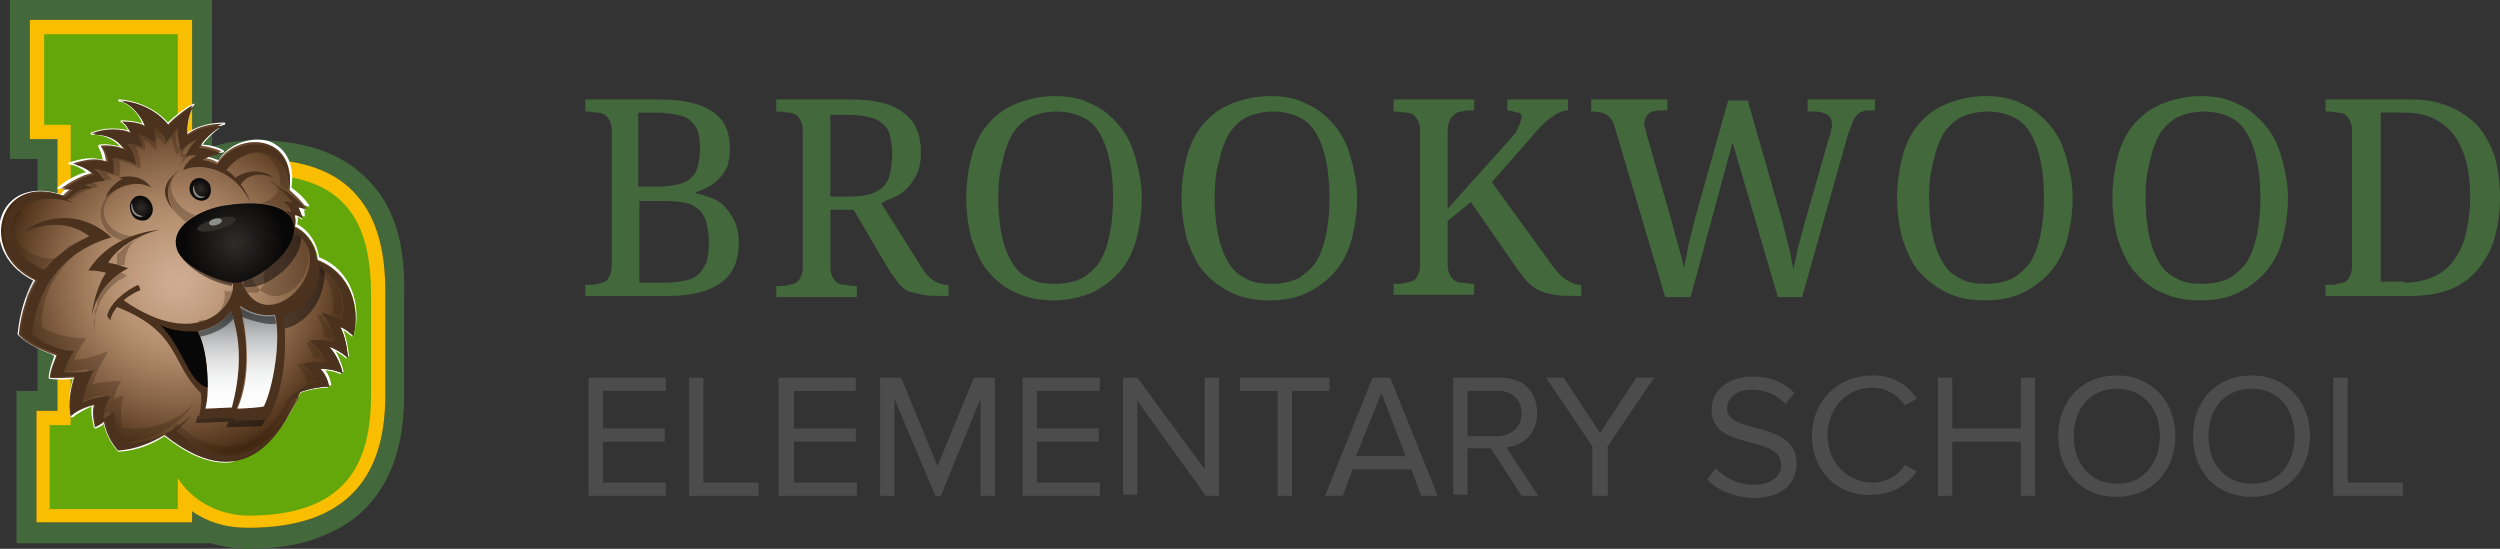 <?xml version="1.0" encoding="utf-8"?>
<!-- Generator: Adobe Illustrator 21.1.0, SVG Export Plug-In . SVG Version: 6.00 Build 0)  -->
<svg version="1.1" id="Layer_1" xmlns="http://www.w3.org/2000/svg" xmlns:xlink="http://www.w3.org/1999/xlink" x="0px" y="0px"
	 viewBox="0 0 226.4 49.7" style="enable-background:new 0 0 226.4 49.7;" xml:space="preserve">
<rect x="0" y="0" width="226.4" height="49.7" fill="#333333" stroke="none"/>
<style type="text/css">
	.st0{enable-background:new    ;}
	.st1{fill:#42683C;}
	.st2{fill:#4C4C4C;}
	.st3{fill:#F9BE00;}
	.st4{clip-path:url(#SVGID_1_);}
	.st5{opacity:0.6;}
	.st6{fill:#63A70A;}
	.st7{fill:#FFFFFF;}
	.st8{fill:url(#SVGID_2_);}
	.st9{opacity:0.3;}
	.st10{fill:#372210;}
	.st11{opacity:0.5;fill:#080707;}
	.st12{fill:#4B321F;}
	.st13{fill:url(#SVGID_3_);}
	.st14{fill:url(#SVGID_4_);}
	.st15{fill:#080707;}
	.st16{fill:url(#SVGID_5_);}
	.st17{opacity:0.5;fill:#FFFFFF;}
	.st18{fill:url(#SVGID_6_);}
	.st19{fill:url(#SVGID_7_);}
	.st20{opacity:0.5;}
	.st21{fill:#312E29;}
	.st22{fill:#8E8E8E;}
</style>
<g id="Stacked-Group-3" transform="translate(67, 0)">
	<g class="st0">
		<path class="st1" d="M-0.9,13.5c0,0.6-0.1,1.1-0.2,1.5c-0.2,0.4-0.4,0.8-0.7,1.1c-0.3,0.3-0.6,0.6-1,0.8c-0.4,0.2-0.8,0.4-1.2,0.5
			v0.1c0.6,0.1,1.1,0.3,1.6,0.5c0.5,0.2,0.9,0.5,1.2,0.9c0.3,0.4,0.6,0.8,0.8,1.3c0.2,0.5,0.3,1.1,0.3,1.8c0,1.6-0.5,2.8-1.6,3.6
			c-1.1,0.8-2.7,1.2-4.8,1.2H-14v-1h0.3c0.3,0,0.6,0,0.8-0.1c0.2,0,0.5-0.1,0.7-0.2c0.2-0.1,0.3-0.3,0.4-0.5
			c0.1-0.2,0.2-0.5,0.2-0.9V11.8c0-0.4-0.1-0.7-0.2-0.9c-0.1-0.2-0.3-0.4-0.4-0.5c-0.2-0.1-0.4-0.2-0.7-0.2c-0.2,0-0.5-0.1-0.8-0.1
			H-14V9h6.7c2.2,0,3.8,0.4,4.8,1.1C-1.4,10.8-0.9,11.9-0.9,13.5z M-9.1,16.9h1.7c0.7,0,1.3-0.1,1.8-0.2c0.5-0.1,0.9-0.3,1.2-0.6
			c0.3-0.3,0.5-0.6,0.6-1.1c0.1-0.4,0.2-0.9,0.2-1.6c0-0.6-0.1-1.1-0.2-1.5c-0.1-0.4-0.4-0.7-0.7-1c-0.3-0.3-0.7-0.4-1.2-0.5
			c-0.5-0.1-1.1-0.2-1.8-0.2h-1.7V16.9z M-9.1,25.6h2.4c0.7,0,1.3-0.1,1.8-0.2s0.9-0.3,1.2-0.6c0.3-0.3,0.5-0.7,0.7-1.1
			c0.1-0.5,0.2-1,0.2-1.7c0-0.7-0.1-1.2-0.2-1.7s-0.3-0.9-0.6-1.2c-0.3-0.3-0.7-0.6-1.2-0.7s-1.1-0.2-1.8-0.2h-2.5V25.6z"/>
		<path class="st1" d="M16.2,23.8c0.4,0.7,0.8,1.2,1.2,1.5c0.4,0.3,0.9,0.5,1.4,0.5h0.1v1h-0.4c-0.8,0-1.4,0-1.9-0.1
			c-0.5-0.1-0.9-0.2-1.3-0.3c-0.4-0.2-0.6-0.4-0.9-0.7c-0.2-0.3-0.5-0.7-0.8-1.1L10.3,19H8.2v5.2c0,0.4,0.1,0.7,0.2,0.9
			c0.1,0.2,0.3,0.4,0.4,0.5c0.2,0.1,0.4,0.2,0.7,0.2c0.2,0,0.5,0.1,0.8,0.1h0.3v1H3.3v-1h0.3c0.3,0,0.5,0,0.8-0.1
			c0.2,0,0.5-0.1,0.7-0.2c0.2-0.1,0.3-0.3,0.4-0.5c0.1-0.2,0.2-0.5,0.2-0.9V11.8c0-0.4-0.1-0.7-0.2-0.9c-0.1-0.2-0.3-0.4-0.4-0.5
			c-0.2-0.1-0.4-0.2-0.7-0.2c-0.2,0-0.5-0.1-0.8-0.1H3.3V9H10c2.2,0,3.8,0.4,4.8,1.2c1.1,0.8,1.6,2,1.6,3.6c0,0.7-0.1,1.3-0.3,1.8
			c-0.2,0.5-0.5,0.9-0.8,1.3c-0.4,0.4-0.7,0.7-1.2,0.9s-0.9,0.4-1.3,0.6L16.2,23.8z M8.2,17.8H10c0.7,0,1.3-0.1,1.8-0.2
			c0.5-0.2,0.9-0.4,1.2-0.7c0.3-0.3,0.5-0.7,0.6-1.2c0.1-0.5,0.2-1.1,0.2-1.7c0-0.7-0.1-1.2-0.2-1.7c-0.1-0.5-0.4-0.9-0.7-1.1
			c-0.3-0.3-0.7-0.5-1.2-0.6c-0.5-0.1-1.1-0.2-1.8-0.2H8.2V17.8z"/>
		<path class="st1" d="M36.4,17.9c0,1.4-0.2,2.6-0.5,3.8c-0.3,1.1-0.8,2.1-1.5,2.9c-0.7,0.8-1.5,1.4-2.5,1.9c-1,0.4-2.1,0.7-3.4,0.7
			c-1.3,0-2.5-0.2-3.5-0.7c-1-0.4-1.8-1.1-2.5-1.9c-0.7-0.8-1.1-1.8-1.5-2.9c-0.3-1.1-0.5-2.4-0.5-3.8c0-1.4,0.2-2.6,0.5-3.8
			c0.3-1.1,0.8-2.1,1.5-2.9c0.7-0.8,1.5-1.4,2.5-1.8c1-0.4,2.2-0.7,3.5-0.7c1.3,0,2.4,0.2,3.3,0.7c1,0.4,1.8,1.1,2.5,1.9
			c0.7,0.8,1.2,1.8,1.5,2.9S36.4,16.5,36.4,17.9z M23.4,17.9c0,1.2,0.1,2.3,0.3,3.3c0.2,1,0.5,1.8,0.9,2.5c0.4,0.7,0.9,1.2,1.6,1.5
			c0.6,0.4,1.4,0.5,2.4,0.5s1.7-0.2,2.4-0.5c0.6-0.4,1.2-0.9,1.6-1.5c0.4-0.7,0.7-1.5,0.9-2.5c0.2-1,0.3-2.1,0.3-3.3
			c0-1.2-0.1-2.3-0.3-3.3c-0.2-1-0.5-1.8-0.9-2.5c-0.4-0.7-0.9-1.2-1.6-1.5c-0.6-0.3-1.4-0.5-2.3-0.5s-1.7,0.2-2.4,0.5
			c-0.7,0.4-1.2,0.9-1.6,1.5c-0.4,0.7-0.7,1.5-0.9,2.5C23.5,15.6,23.4,16.7,23.4,17.9z"/>
		<path class="st1" d="M55.9,17.9c0,1.4-0.2,2.6-0.5,3.8c-0.3,1.1-0.8,2.1-1.5,2.9c-0.7,0.8-1.5,1.4-2.5,1.9s-2.1,0.7-3.4,0.7
			c-1.3,0-2.5-0.2-3.5-0.7s-1.8-1.1-2.5-1.9c-0.7-0.8-1.1-1.8-1.5-2.9c-0.3-1.1-0.5-2.4-0.5-3.8c0-1.4,0.2-2.6,0.5-3.8
			c0.3-1.1,0.8-2.1,1.5-2.9c0.7-0.8,1.5-1.4,2.5-1.8c1-0.4,2.2-0.7,3.5-0.7c1.3,0,2.4,0.2,3.3,0.7c1,0.4,1.8,1.1,2.5,1.9
			c0.7,0.8,1.2,1.8,1.5,2.9S55.9,16.5,55.9,17.9z M43,17.9c0,1.2,0.1,2.3,0.3,3.3c0.2,1,0.5,1.8,0.9,2.5c0.4,0.7,0.9,1.2,1.6,1.5
			c0.6,0.4,1.4,0.5,2.4,0.5s1.7-0.2,2.4-0.5c0.6-0.4,1.2-0.9,1.6-1.5c0.4-0.7,0.7-1.5,0.9-2.5c0.2-1,0.3-2.1,0.3-3.3
			c0-1.2-0.1-2.3-0.3-3.3c-0.2-1-0.5-1.8-0.9-2.5s-0.9-1.2-1.6-1.5c-0.6-0.3-1.4-0.5-2.3-0.5s-1.7,0.2-2.4,0.5
			c-0.7,0.4-1.2,0.9-1.6,1.5c-0.4,0.7-0.7,1.5-0.9,2.5C43.1,15.6,43,16.7,43,17.9z"/>
		<path class="st1" d="M69.4,13c0.3-0.3,0.5-0.6,0.7-0.8c0.2-0.2,0.3-0.5,0.4-0.7s0.2-0.4,0.2-0.5s0.1-0.3,0.1-0.4
			c0-0.2-0.1-0.4-0.3-0.4S69.9,10,69.5,10V9h5.5v1c-0.3,0-0.6,0.1-0.8,0.2c-0.3,0.1-0.5,0.3-0.8,0.5s-0.5,0.4-0.8,0.7
			c-0.3,0.3-0.6,0.6-0.9,1l-3.6,4.1l5.3,7.3c0.5,0.7,0.9,1.2,1.4,1.5c0.4,0.3,0.9,0.5,1.4,0.5h0v1h-0.3c-0.8,0-1.5,0-2.1-0.1
			s-1-0.2-1.4-0.4c-0.4-0.2-0.7-0.4-1-0.7c-0.3-0.3-0.6-0.7-0.9-1.1l-4.3-6.2l-2.1,1.7V24c0,0.4,0.1,0.7,0.2,0.9
			c0.1,0.2,0.3,0.4,0.4,0.5c0.2,0.1,0.4,0.2,0.7,0.2c0.3,0,0.5,0.1,0.8,0.1h0.3v1h-7.3v-1h0.3c0.3,0,0.5,0,0.8-0.1
			c0.2,0,0.5-0.1,0.7-0.2c0.2-0.1,0.3-0.3,0.4-0.5s0.2-0.5,0.2-0.9V11.8c0-0.4-0.1-0.7-0.2-0.9c-0.1-0.2-0.3-0.4-0.4-0.5
			s-0.4-0.2-0.7-0.2c-0.2,0-0.5-0.1-0.8-0.1h-0.3V9h7.3v1h-0.3c-0.3,0-0.5,0-0.8,0.1c-0.3,0-0.5,0.1-0.7,0.3
			c-0.2,0.1-0.3,0.3-0.4,0.5c-0.1,0.2-0.2,0.5-0.2,0.9v7.1L69.4,13z"/>
		<path class="st1" d="M91.3,9.2L94.4,20c0.2,0.8,0.4,1.6,0.6,2.4c0.2,0.8,0.3,1.4,0.4,2c0.1-0.6,0.3-1.2,0.4-1.9
			c0.2-0.7,0.4-1.4,0.6-2.2l2.2-7.7c0-0.1,0.1-0.2,0.1-0.3c0-0.1,0.1-0.2,0.1-0.4s0-0.2,0.1-0.3c0-0.1,0-0.2,0-0.3
			c0-0.4-0.1-0.7-0.4-0.9s-0.7-0.3-1.2-0.3h-0.6V9h6.1v1h-0.5c-0.2,0-0.5,0-0.6,0.1c-0.2,0-0.3,0.1-0.5,0.3
			c-0.1,0.1-0.3,0.3-0.4,0.6c-0.1,0.3-0.2,0.6-0.4,1l-4.2,14.9H94l-4.1-14l-3.8,14h-2.3l-4.6-15.5c-0.1-0.3-0.2-0.5-0.3-0.6
			c-0.1-0.2-0.2-0.3-0.4-0.4s-0.3-0.2-0.5-0.2c-0.2,0-0.4-0.1-0.6-0.1h-0.3V9H84v1h-0.6c-0.5,0-0.9,0.1-1.1,0.3s-0.4,0.5-0.4,0.9
			c0,0.1,0,0.3,0.1,0.4c0,0.1,0.1,0.3,0.1,0.5l2.3,8c0.2,0.8,0.4,1.5,0.6,2.2c0.2,0.7,0.4,1.4,0.5,2c0.1-0.7,0.3-1.4,0.4-2.1
			c0.2-0.8,0.4-1.6,0.6-2.4l3-10.7H91.3z"/>
		<path class="st1" d="M120.7,17.9c0,1.4-0.2,2.6-0.5,3.8c-0.3,1.1-0.8,2.1-1.5,2.9c-0.7,0.8-1.5,1.4-2.5,1.9s-2.1,0.7-3.4,0.7
			c-1.3,0-2.5-0.2-3.5-0.7s-1.8-1.1-2.5-1.9c-0.7-0.8-1.1-1.8-1.5-2.9c-0.3-1.1-0.5-2.4-0.5-3.8c0-1.4,0.2-2.6,0.5-3.8
			c0.3-1.1,0.8-2.1,1.5-2.9c0.7-0.8,1.5-1.4,2.5-1.8c1-0.4,2.2-0.7,3.5-0.7c1.3,0,2.4,0.2,3.3,0.7c1,0.4,1.8,1.1,2.5,1.9
			c0.7,0.8,1.2,1.8,1.5,2.9S120.7,16.5,120.7,17.9z M107.7,17.9c0,1.2,0.1,2.3,0.3,3.3c0.2,1,0.5,1.8,0.9,2.5
			c0.4,0.7,0.9,1.2,1.6,1.5c0.6,0.4,1.4,0.5,2.4,0.5s1.7-0.2,2.4-0.5c0.6-0.4,1.2-0.9,1.6-1.5c0.4-0.7,0.7-1.5,0.9-2.5
			c0.2-1,0.3-2.1,0.3-3.3c0-1.2-0.1-2.3-0.3-3.3s-0.5-1.8-0.9-2.5c-0.4-0.7-0.9-1.2-1.6-1.5c-0.6-0.3-1.4-0.5-2.3-0.5
			s-1.7,0.2-2.4,0.5c-0.7,0.4-1.2,0.9-1.6,1.5c-0.4,0.7-0.7,1.5-0.9,2.5C107.8,15.6,107.7,16.7,107.7,17.9z"/>
		<path class="st1" d="M140.2,17.9c0,1.4-0.2,2.6-0.5,3.8c-0.3,1.1-0.8,2.1-1.5,2.9c-0.7,0.8-1.5,1.4-2.5,1.9s-2.1,0.7-3.4,0.7
			c-1.3,0-2.5-0.2-3.5-0.7c-1-0.4-1.8-1.1-2.5-1.9c-0.7-0.8-1.1-1.8-1.5-2.9c-0.3-1.1-0.5-2.4-0.5-3.8c0-1.4,0.2-2.6,0.5-3.8
			c0.3-1.1,0.8-2.1,1.5-2.9c0.7-0.8,1.5-1.4,2.5-1.8c1-0.4,2.2-0.7,3.5-0.7c1.3,0,2.4,0.2,3.3,0.7c1,0.4,1.8,1.1,2.5,1.9
			c0.7,0.8,1.2,1.8,1.5,2.9S140.2,16.5,140.2,17.9z M127.3,17.9c0,1.2,0.1,2.3,0.3,3.3c0.2,1,0.5,1.8,0.9,2.5
			c0.4,0.7,0.9,1.2,1.6,1.5c0.6,0.4,1.4,0.5,2.4,0.5s1.7-0.2,2.4-0.5c0.6-0.4,1.2-0.9,1.6-1.5c0.4-0.7,0.7-1.5,0.9-2.5
			c0.2-1,0.3-2.1,0.3-3.3c0-1.2-0.1-2.3-0.3-3.3s-0.5-1.8-0.9-2.5c-0.4-0.7-0.9-1.2-1.6-1.5c-0.6-0.3-1.4-0.5-2.3-0.5
			s-1.7,0.2-2.4,0.5c-0.7,0.4-1.2,0.9-1.6,1.5c-0.4,0.7-0.7,1.5-0.9,2.5C127.4,15.6,127.3,16.7,127.3,17.9z"/>
		<path class="st1" d="M159.4,17.9c0,1.4-0.2,2.6-0.5,3.7c-0.3,1.1-0.9,2-1.5,2.8c-0.7,0.8-1.5,1.4-2.5,1.8c-1,0.4-2.2,0.6-3.6,0.6
			h-7.7v-1h0.3c0.3,0,0.6,0,0.8-0.1c0.2,0,0.5-0.1,0.7-0.2c0.2-0.1,0.3-0.3,0.4-0.5c0.1-0.2,0.2-0.5,0.2-0.9V11.8
			c0-0.4-0.1-0.7-0.2-0.9c-0.1-0.2-0.3-0.4-0.4-0.5s-0.4-0.2-0.7-0.2c-0.2,0-0.5-0.1-0.8-0.1h-0.3V9h7.7c1.3,0,2.4,0.2,3.4,0.6
			c1,0.4,1.9,1,2.6,1.7c0.7,0.8,1.2,1.7,1.6,2.8C159.2,15.2,159.4,16.5,159.4,17.9z M150.7,25.6c1,0,1.9-0.2,2.6-0.5
			c0.7-0.3,1.4-0.8,1.9-1.5c0.5-0.7,0.9-1.5,1.1-2.4s0.4-2,0.4-3.3c0-2.5-0.5-4.4-1.5-5.7c-1-1.3-2.5-2-4.4-2h-2.2v15.3H150.7z"/>
	</g>
	<g class="st0">
		<path class="st2" d="M-13.7,44.9V34.2h7v1.2h-5.7v3.4h5.6V40h-5.6v3.7h5.7v1.2H-13.7z"/>
		<path class="st2" d="M-4.6,44.9V34.2h1.3v9.5h5v1.2H-4.6z"/>
		<path class="st2" d="M3.5,44.9V34.2h7v1.2H4.9v3.4h5.6V40H4.9v3.7h5.7v1.2H3.5z"/>
		<path class="st2" d="M21.8,44.9v-8.8l-3.6,8.8h-0.5L14,36.1v8.8h-1.3V34.2h1.9l3.3,8l3.3-8h1.9v10.7H21.8z"/>
		<path class="st2" d="M25.6,44.9V34.2h7v1.2h-5.7v3.4h5.6V40h-5.6v3.7h5.7v1.2H25.6z"/>
		<path class="st2" d="M42.2,44.9L36,36.3v8.5h-1.3V34.2H36l6.1,8.3v-8.3h1.3v10.7H42.2z"/>
		<path class="st2" d="M48.7,44.9v-9.5h-3.4v-1.2h8.1v1.2H50v9.5H48.7z"/>
		<path class="st2" d="M61.7,44.9l-0.9-2.4h-5.3l-0.9,2.4H53l4.3-10.7h1.6l4.3,10.7H61.7z M58.1,35.6l-2.3,5.7h4.5L58.1,35.6z"/>
		<path class="st2" d="M70.8,44.9L68,40.6h-2.1v4.2h-1.3V34.2h4.3c2,0,3.3,1.2,3.3,3.2c0,1.9-1.3,3-2.8,3.1l2.9,4.4H70.8z
			 M70.8,37.4c0-1.2-0.9-2-2.1-2h-2.8v4.1h2.8C70,39.4,70.8,38.6,70.8,37.4z"/>
		<path class="st2" d="M77.2,44.9v-4.5L73,34.2h1.6l3.3,5l3.3-5h1.6l-4.2,6.2v4.5H77.2z"/>
		<path class="st2" d="M87.6,43.4l0.8-1c0.7,0.8,1.9,1.5,3.4,1.5c1.9,0,2.5-1,2.5-1.8c0-2.8-6.3-1.2-6.3-5c0-1.8,1.6-3,3.7-3
			c1.6,0,2.9,0.5,3.8,1.5l-0.8,1c-0.8-0.9-1.9-1.3-3.1-1.3c-1.3,0-2.2,0.7-2.2,1.7c0,2.4,6.3,1,6.3,5c0,1.6-1.1,3.1-3.9,3.1
			C89.8,45,88.4,44.3,87.6,43.4z"/>
		<path class="st2" d="M97.1,39.5c0-3.3,2.4-5.5,5.5-5.5c1.9,0,3.2,0.9,4,2.1l-1.1,0.6c-0.6-0.9-1.7-1.6-2.9-1.6
			c-2.3,0-4.1,1.8-4.1,4.3c0,2.5,1.8,4.3,4.1,4.3c1.2,0,2.3-0.6,2.9-1.6l1.1,0.6c-0.9,1.2-2.2,2.1-4.1,2.1
			C99.6,45,97.1,42.8,97.1,39.5z"/>
		<path class="st2" d="M116,44.9V40h-6.2v4.9h-1.3V34.2h1.3v4.6h6.2v-4.6h1.3v10.7H116z"/>
		<path class="st2" d="M119.4,39.5c0-3.2,2.1-5.5,5.3-5.5c3.2,0,5.3,2.4,5.3,5.5s-2.1,5.5-5.3,5.5C121.5,45,119.4,42.7,119.4,39.5z
			 M128.6,39.5c0-2.5-1.5-4.3-3.9-4.3c-2.4,0-3.9,1.8-3.9,4.3c0,2.5,1.5,4.3,3.9,4.3C127,43.9,128.6,42,128.6,39.5z"/>
		<path class="st2" d="M131.6,39.5c0-3.2,2.1-5.5,5.3-5.5c3.2,0,5.3,2.4,5.3,5.5S140,45,136.9,45C133.7,45,131.6,42.7,131.6,39.5z
			 M140.8,39.5c0-2.5-1.5-4.3-3.9-4.3c-2.4,0-3.9,1.8-3.9,4.3c0,2.5,1.5,4.3,3.9,4.3C139.3,43.9,140.8,42,140.8,39.5z"/>
		<path class="st2" d="M144.3,44.9V34.2h1.3v9.5h5v1.2H144.3z"/>
	</g>
</g>
<g>
	<path class="st1" d="M33.8,16.8c-2.3-2.7-5.8-4.1-10.6-4.1c-1.5,0-2.8,0.2-4,0.6V0H0.9v14.4h2.5v21H1.5v13.8h17.6
		c1,0.3,2.2,0.5,3.3,0.5c2.5,0,4.6-0.3,6.4-1c1.9-0.7,3.5-1.7,4.7-3.1c2.1-2.4,3.1-5.6,3.1-9.9v-9.1C36.7,22.3,35.8,19.1,33.8,16.8z
		 M34.9,35.7c0,3.9-0.9,6.7-2.7,8.7c-2.1,2.3-5.3,3.4-9.8,3.4c-1.9,0-3.6-0.5-5-1.5v1H3.3V37.2h1.9V12.6H2.7V1.8h14.7v14.3
		c1.6-1.1,3.5-1.7,5.8-1.7c4.2,0,7.3,1.1,9.2,3.4c1.7,2,2.5,4.8,2.5,8.7V35.7z"/>
	<path class="st3" d="M34.9,35.7c0,3.9-0.9,6.7-2.7,8.7c-2.1,2.3-5.3,3.4-9.8,3.4c-1.9,0-3.6-0.5-5-1.5v1H3.3V37.2h1.9V12.6H2.7V1.8
		h14.7v14.3c1.6-1.1,3.5-1.7,5.8-1.7c4.2,0,7.3,1.1,9.2,3.4c1.7,2,2.5,4.8,2.5,8.7V35.7z"/>
	<g>
		<defs>
			<path id="SVGID_9_" d="M16.1,43.3v2.8H4.5v-7.6h1.9V11.3H4V3.1h12.1v16.2c1.4-2.2,3.5-3.5,7.1-3.5c8.1,0,10.4,4.3,10.4,10.9v9.1
				c0,6.5-2.5,10.9-11.2,10.9C19.6,46.6,17.4,45.3,16.1,43.3z"/>
		</defs>
		<use xlink:href="#SVGID_9_"  style="overflow:visible;fill:#63A70A;"/>
		<clipPath id="SVGID_1_">
			<use xlink:href="#SVGID_9_"  style="overflow:visible;"/>
		</clipPath>
		<g class="st4">
			<g class="st5">
				<path class="st6" d="M26.1,18.3c0.7-5.2-4.8-5.3-6.5-2.5c-0.5-0.2-1-0.4-1.4-0.4c0.2-0.1,0.7-0.4,1.8-0.6
					c-0.5-0.2-1.3-0.5-2.1-0.5c0.1-0.3,1.4-1.8,2.3-2c-1.1,0-2.4,0.2-3.3,0.9c-0.1-0.4,0-2.1,0.6-2.7c-0.6,0.3-1.9,1.3-2.3,1.8
					c-0.1-0.2-1.5-2-4.4-2.2c1,0.1,2.1,1.6,2.3,2.3c-0.4-0.3-1.4-0.4-2.1-0.4c0.3,0.1,0.6,0.6,0.8,1c-0.5-0.3-2.2-0.5-3.4,0.1
					c1.3,0,2.3,0.5,2.9,1.4c-0.5-0.3-1.6-0.4-2.1-0.3c0.2,0.3,0.4,0.6,0.5,1.4c-0.9-0.3-1.7-0.2-3,0.2c0.7,0.2,1.3,0.5,1.7,0.9
					c-0.6,0-2.2,0.9-2.8,1.4c0.4-0.1,0.6,0,0.9,0c-0.3,0.2-0.5,0.4-0.7,0.6c-5.9-2.1-7.7,5.1-2.5,7.6c-0.7,1.2-1.3,2.8-1.5,4.8
					c1,1.1,2.6,1.6,3.3,1.9c-0.2,0.6-0.5,1.1-0.6,2c0.4,0.1,1.6,0,2.2,0c-0.3,0.9-0.6,2.5-0.3,3.5c0.5-0.5,1.5-0.9,2.1-1
					c-0.2,0.7,0,1.5,0.1,2c0.2-0.1,0.6-0.3,0.8-0.5c0.1,0.4,0.3,1.5,1.3,2.6c1.6-0.1,3-0.7,4.1-1.4c7.8,6.3,11.1-1.4,12.3-3.8
					c1.1-0.4,2.2-0.5,2.6-0.5c-0.1-0.5-0.3-1.1-0.8-1.6c0.7,0,1.3,0.1,2,0.4c0-0.4-0.5-1.7-1.2-2.4c0.6,0.2,1.1,0.5,1.7,1
					c-0.1-1.2-0.3-2-0.7-2.8c0.5,0.2,0.7,0.4,1.2,0.8c0.6-2.6-0.2-5.6-3.2-6.8c-0.1-1.3-0.9-2.5-2-3c0.1-0.5,0-0.8,0-1.1
					c0.3,0,0.5,0.2,0.7,0.3c-0.1-0.3-0.2-0.6-0.4-1c0.2,0,0.5,0.1,0.7,0.2C27.2,19.2,26.7,18.7,26.1,18.3"/>
				<path class="st6" d="M20.3,42.9c-1.7,0-3.5-0.8-5.5-2.4c-0.9,0.6-2.3,1.3-4.1,1.4c0,0-0.1,0-0.1,0C9.7,41,9.4,40,9.3,39.5
					c-0.2,0.2-0.5,0.3-0.6,0.4l0,0c0,0-0.1,0-0.1,0c0,0-0.1,0-0.1-0.1c-0.1-0.5-0.3-1.3-0.2-1.9c-0.5,0.1-1.4,0.5-1.8,0.9
					c0,0-0.1,0-0.1,0c0,0-0.1,0-0.1-0.1c-0.3-1-0.1-2.4,0.2-3.4c-0.6,0.1-1.7,0.1-2,0c-0.1,0-0.1-0.1-0.1-0.1
					c0.1-0.9,0.3-1.3,0.5-1.9l0,0c-0.1,0-0.1,0-0.2-0.1c-0.8-0.3-2.2-0.9-3.1-1.8c0,0,0-0.1,0-0.1c0.2-1.8,0.7-3.5,1.4-4.8
					c-2.8-1.4-3.6-4.1-2.8-6c0.6-1.5,2.4-2.8,5.4-1.8c0.1-0.2,0.2-0.3,0.4-0.4c-0.1,0-0.3,0-0.5,0c-0.1,0-0.1,0-0.1-0.1
					c0,0,0-0.1,0-0.1c0.5-0.5,1.9-1.2,2.6-1.4c-0.3-0.3-0.8-0.5-1.5-0.7c-0.1,0-0.1-0.1-0.1-0.1c0-0.1,0-0.1,0.1-0.1
					c1.3-0.4,2.1-0.5,2.9-0.3c-0.1-0.7-0.3-0.9-0.4-1.1c0,0,0-0.1,0-0.1c0,0,0.1-0.1,0.1-0.1c0.4-0.1,1.2,0,1.8,0.1
					c-0.6-0.7-1.4-1-2.5-1c-0.1,0-0.1,0-0.1-0.1c0-0.1,0-0.1,0.1-0.1c1.1-0.5,2.5-0.4,3.2-0.2c-0.2-0.3-0.4-0.6-0.6-0.7
					c-0.1,0-0.1-0.1-0.1-0.1c0-0.1,0.1-0.1,0.1-0.1c0.6,0,1.4,0.1,1.9,0.3c-0.3-0.8-1.2-1.8-2-1.9c0,0,0,0,0,0
					c-0.1,0-0.1-0.1-0.1-0.1c0-0.1,0.1-0.1,0.1-0.1c0,0,0,0,0,0c2.5,0.2,4,1.6,4.4,2.1c0.5-0.5,1.6-1.4,2.2-1.7c0.1,0,0.1,0,0.2,0
					c0,0.1,0,0.1,0,0.2c-0.5,0.5-0.6,1.8-0.6,2.4c0.9-0.6,2.1-0.9,3.2-0.8c0.1,0,0.1,0.1,0.1,0.1c0,0.1,0,0.1-0.1,0.1
					c-0.7,0.1-1.8,1.3-2.1,1.8c0.7,0,1.5,0.2,1.9,0.5c0,0,0.1,0.1,0.1,0.1c0,0.1-0.1,0.1-0.1,0.1c-0.7,0.1-1.1,0.2-1.4,0.4
					c0.3,0,0.6,0.2,0.9,0.3c0.9-1.5,3-2.2,4.6-1.6c0.7,0.3,2.4,1.2,2.1,4.2c0.6,0.5,1.2,1,1.6,1.6c0,0,0,0.1,0,0.1s-0.1,0.1-0.1,0
					c-0.1-0.1-0.3-0.1-0.5-0.1c0.1,0.3,0.2,0.6,0.3,0.9c0,0,0,0.1,0,0.1c0,0-0.1,0-0.1,0c-0.1,0-0.1-0.1-0.2-0.1
					c-0.1-0.1-0.2-0.1-0.3-0.1c0.1,0.3,0.1,0.6,0,0.8c1.1,0.6,1.8,1.7,2,3c3.1,1.2,3.8,4.4,3.2,7c0,0,0,0.1-0.1,0.1c0,0-0.1,0-0.1,0
					c-0.3-0.3-0.5-0.5-0.9-0.6c0.3,0.8,0.5,1.5,0.5,2.6c0,0,0,0.1-0.1,0.1c0,0-0.1,0-0.1,0c-0.4-0.4-0.8-0.6-1.2-0.8
					c0.5,0.7,0.9,1.7,0.9,2.1c0,0,0,0.1-0.1,0.1s-0.1,0-0.1,0c-0.5-0.2-1-0.4-1.7-0.4c0.4,0.4,0.6,1,0.7,1.4c0,0,0,0.1,0,0.1
					c0,0-0.1,0-0.1,0c-0.3,0-1.4,0.1-2.6,0.5l-0.1,0.2c-0.8,1.7-2.5,5.2-5.6,5.9C21.1,42.9,20.7,42.9,20.3,42.9z M14.8,40.3
					C14.8,40.3,14.9,40.3,14.8,40.3c2.5,2,4.7,2.7,6.6,2.3c3-0.7,4.6-4.1,5.4-5.8l0.1-0.3c0,0,0-0.1,0.1-0.1
					c1.1-0.3,2.1-0.5,2.5-0.5c-0.1-0.5-0.4-1-0.8-1.4c0,0,0-0.1,0-0.1c0,0,0.1-0.1,0.1-0.1c0.7,0,1.3,0.1,1.8,0.3
					c-0.1-0.5-0.5-1.5-1.1-2.1c0,0,0-0.1,0-0.2c0,0,0.1-0.1,0.1-0.1c0.6,0.2,1,0.4,1.5,0.8c-0.1-1-0.3-1.7-0.6-2.5c0,0,0-0.1,0-0.1
					c0,0,0.1,0,0.1,0c0.5,0.2,0.7,0.4,1.1,0.7c0.5-2.5-0.3-5.4-3.2-6.5c0,0-0.1-0.1-0.1-0.1c-0.1-1.3-0.9-2.4-2-2.9
					c-0.1,0-0.1-0.1-0.1-0.1c0.1-0.3,0.1-0.7,0-1c0,0,0-0.1,0-0.1c0,0,0.1,0,0.1,0c0.2,0,0.3,0.1,0.5,0.2c-0.1-0.2-0.2-0.5-0.3-0.7
					c0,0,0-0.1,0-0.1c0,0,0.1-0.1,0.1-0.1c0.1,0,0.3,0,0.4,0.1c-0.4-0.5-0.8-0.9-1.4-1.3c0,0-0.1-0.1-0.1-0.1c0.3-2-0.4-3.5-1.9-4
					c-1.6-0.5-3.5,0.2-4.4,1.6c0,0.1-0.1,0.1-0.2,0c-0.5-0.2-0.9-0.4-1.3-0.4c0,0,0,0,0,0c-0.1,0-0.1,0-0.1-0.1c0,0,0-0.1,0-0.1
					c0.2-0.1,0.6-0.4,1.4-0.5c-0.5-0.2-1.1-0.3-1.6-0.3c0,0-0.1,0-0.1-0.1c0,0,0-0.1,0-0.1c0.1-0.3,0.9-1.3,1.8-1.8
					c-1,0.1-2,0.4-2.6,0.9c0,0-0.1,0-0.1,0c0,0-0.1,0-0.1-0.1c-0.1-0.3-0.1-1.6,0.3-2.4c-0.6,0.4-1.5,1.1-1.8,1.5c0,0-0.1,0-0.1,0
					c0,0-0.1,0-0.1-0.1c0,0-1-1.5-3.3-2c0.2,0.1,0.4,0.3,0.6,0.6c0.4,0.5,0.7,1,0.9,1.4c0,0.1,0,0.1,0,0.1c0,0-0.1,0-0.1,0
					c-0.3-0.2-1-0.3-1.7-0.4c0.2,0.2,0.4,0.5,0.5,0.8c0,0,0,0.1,0,0.1c0,0-0.1,0-0.1,0c-0.3-0.2-1.6-0.4-2.7-0.1
					c1,0.1,1.8,0.6,2.4,1.4c0,0,0,0.1,0,0.2c0,0-0.1,0.1-0.1,0c-0.4-0.2-1.2-0.3-1.8-0.3c0.2,0.3,0.3,0.7,0.4,1.3c0,0,0,0.1,0,0.1
					c0,0-0.1,0-0.1,0c-0.7-0.2-1.5-0.2-2.6,0.1c0.6,0.2,1,0.5,1.3,0.8c0,0,0,0.1,0,0.1c0,0-0.1,0.1-0.1,0.1c-0.5,0-1.7,0.6-2.4,1.1
					c0.2,0,0.3,0,0.4,0l0.1,0c0.1,0,0.1,0,0.1,0.1c0,0.1,0,0.1-0.1,0.1c-0.2,0.1-0.4,0.3-0.6,0.6c0,0-0.1,0.1-0.1,0
					c-1.8-0.6-4.2-0.6-5.1,1.6c-0.7,1.8,0,4.4,2.8,5.8c0,0,0.1,0,0.1,0.1c0,0,0,0.1,0,0.1c-0.8,1.3-1.2,2.9-1.4,4.7
					c0.8,0.9,2.2,1.4,3,1.7c0.1,0,0.2,0.1,0.3,0.1c0.1,0,0.1,0.1,0.1,0.2l-0.1,0.1c-0.2,0.5-0.4,1-0.5,1.7c0.5,0,1.5,0,2-0.1
					c0,0,0.1,0,0.1,0s0,0.1,0,0.1c-0.3,0.8-0.6,2.2-0.3,3.2c0.6-0.5,1.5-0.8,2-0.9c0,0,0.1,0,0.1,0c0,0,0,0.1,0,0.1
					c-0.1,0.6,0,1.3,0.1,1.8c0.2-0.1,0.4-0.3,0.6-0.4c0,0,0.1,0,0.1,0c0,0,0.1,0,0.1,0.1l0,0c0.1,0.4,0.3,1.5,1.2,2.4
					C12.5,41.5,13.9,40.9,14.8,40.3C14.8,40.3,14.8,40.3,14.8,40.3z"/>
			</g>
		</g>
	</g>
	<g>
		<g>
			<path class="st7" d="M26.2,17.3c0.7-5.2-4.8-5.3-6.5-2.5c-0.5-0.2-1-0.4-1.4-0.4c0.2-0.1,0.7-0.4,1.8-0.6
				c-0.5-0.2-1.3-0.5-2.1-0.5c0.1-0.3,1.4-1.8,2.3-2c-1.1,0-2.4,0.2-3.3,0.9c-0.1-0.4,0-2.1,0.6-2.7c-0.6,0.3-1.9,1.3-2.3,1.8
				c-0.1-0.2-1.5-2-4.4-2.2c1,0.1,2.1,1.6,2.3,2.3c-0.4-0.3-1.4-0.4-2.1-0.4c0.3,0.1,0.6,0.6,0.8,1c-0.5-0.3-2.2-0.5-3.4,0.1
				c1.3,0,2.3,0.5,2.9,1.4c-0.5-0.3-1.6-0.4-2.1-0.3c0.2,0.3,0.4,0.6,0.5,1.4c-0.9-0.3-1.7-0.2-3,0.2c0.7,0.2,1.3,0.5,1.7,0.9
				c-0.6,0-2.2,0.9-2.8,1.4c0.4-0.1,0.6,0,0.9,0c-0.3,0.2-0.5,0.4-0.7,0.6C-0.2,15.8-2,23,3.3,25.5c-0.7,1.2-1.3,2.8-1.5,4.8
				c1,1.1,2.6,1.6,3.3,1.9c-0.2,0.6-0.5,1.1-0.6,2c0.4,0.1,1.6,0,2.2,0c-0.3,0.9-0.6,2.5-0.3,3.5c0.5-0.5,1.5-0.9,2.1-1
				c-0.2,0.7,0,1.5,0.1,2c0.2-0.1,0.6-0.3,0.8-0.5c0.1,0.4,0.3,1.5,1.3,2.6c1.6-0.1,3-0.7,4.1-1.4c7.8,6.3,11.1-1.4,12.3-3.8
				c1.1-0.4,2.2-0.5,2.6-0.5c-0.1-0.5-0.3-1.1-0.8-1.6c0.7,0,1.3,0.1,2,0.4c0-0.4-0.5-1.7-1.2-2.4c0.6,0.2,1.1,0.5,1.7,1
				c-0.1-1.2-0.3-2-0.7-2.8c0.5,0.2,0.7,0.4,1.2,0.8c0.6-2.6-0.2-5.6-3.2-6.8c-0.1-1.3-0.9-2.5-2-3c0.1-0.5,0-0.8,0-1.1
				c0.3,0,0.5,0.2,0.7,0.3c-0.1-0.3-0.2-0.6-0.4-1c0.2,0,0.5,0.1,0.7,0.2C27.3,18.2,26.7,17.7,26.2,17.3"/>
			<path class="st7" d="M20.4,41.9c-1.7,0-3.5-0.8-5.5-2.4c-0.9,0.6-2.3,1.3-4.1,1.4c0,0-0.1,0-0.1,0c-0.9-1-1.2-2-1.3-2.5
				c-0.2,0.2-0.5,0.3-0.7,0.4l0,0c0,0-0.1,0-0.1,0c0,0,0,0-0.1-0.1c-0.1-0.5-0.3-1.3-0.2-1.9C7.9,37,7,37.4,6.6,37.8
				c0,0-0.1,0-0.1,0c0,0-0.1,0-0.1-0.1c-0.3-1-0.1-2.4,0.2-3.4c-0.6,0.1-1.7,0.1-2.1,0c-0.1,0-0.1-0.1-0.1-0.1
				c0.1-0.9,0.3-1.3,0.5-1.9l0-0.1c-0.1,0-0.1,0-0.2-0.1c-0.8-0.3-2.2-0.9-3.1-1.8c0,0,0,0,0-0.1c0.2-1.9,0.7-3.5,1.4-4.8
				c-2.8-1.4-3.6-4.1-2.8-6c0.8-1.9,2.9-2.6,5.3-1.8c0.1-0.2,0.3-0.3,0.4-0.5c-0.2,0-0.3,0-0.6,0c0,0-0.1,0-0.1,0c0,0,0-0.1,0-0.1
				c0.5-0.5,1.9-1.3,2.6-1.4c-0.4-0.3-0.8-0.6-1.5-0.7c0,0-0.1,0-0.1-0.1c0,0,0-0.1,0.1-0.1c1.3-0.4,2.1-0.5,3-0.2
				c-0.1-0.7-0.3-1-0.4-1.2c0,0,0-0.1,0-0.1c0,0,0-0.1,0.1-0.1c0.5-0.1,1.3,0,1.9,0.2c-0.6-0.7-1.5-1.1-2.6-1.1c0,0-0.1,0-0.1-0.1
				c0,0,0-0.1,0.1-0.1c1.1-0.5,2.6-0.4,3.3-0.2c-0.2-0.4-0.5-0.7-0.6-0.7c0,0-0.1-0.1-0.1-0.1c0,0,0-0.1,0.1-0.1
				c0.6,0,1.4,0.1,1.9,0.3c-0.3-0.8-1.2-1.9-2.1-2c0,0,0,0,0,0c-0.1,0-0.1-0.1-0.1-0.1c0-0.1,0.1-0.1,0.1-0.1c0,0,0,0,0,0l0,0
				c0,0,0,0,0,0c0,0,0,0,0,0c2.5,0.2,4,1.6,4.4,2.1c0.5-0.5,1.6-1.4,2.3-1.7c0,0,0.1,0,0.1,0c0,0,0,0.1,0,0.1
				c-0.5,0.5-0.6,1.9-0.6,2.5c0.9-0.6,2.1-0.9,3.3-0.9c0,0,0.1,0,0.1,0.1c0,0,0,0.1-0.1,0.1c-0.8,0.1-1.8,1.3-2.1,1.8
				c0.7,0,1.5,0.2,2,0.5c0,0,0.1,0.1,0.1,0.1c0,0,0,0.1-0.1,0.1c-0.7,0.1-1.2,0.3-1.5,0.4c0.3,0,0.7,0.2,1.1,0.3
				c0.9-1.5,3-2.2,4.6-1.7c0.7,0.3,2.4,1.2,2,4.2c0.7,0.5,1.2,1,1.6,1.6c0,0,0,0.1,0,0.1c0,0-0.1,0-0.1,0c-0.2-0.1-0.4-0.1-0.6-0.1
				c0.2,0.4,0.3,0.6,0.3,0.9c0,0,0,0.1,0,0.1c0,0-0.1,0-0.1,0c-0.1,0-0.1-0.1-0.2-0.1c-0.1-0.1-0.2-0.1-0.4-0.1
				c0.1,0.3,0.1,0.6,0,0.9c1.1,0.6,1.8,1.7,2,3c3,1.2,3.8,4.4,3.2,6.9c0,0,0,0.1-0.1,0.1c0,0-0.1,0-0.1,0c-0.4-0.3-0.6-0.5-0.9-0.7
				c0.3,0.8,0.5,1.6,0.6,2.6c0,0,0,0.1-0.1,0.1c0,0-0.1,0-0.1,0c-0.5-0.4-0.9-0.7-1.3-0.9c0.6,0.7,0.9,1.8,1,2.2c0,0,0,0.1,0,0.1
				c0,0-0.1,0-0.1,0c-0.5-0.2-1.1-0.4-1.7-0.4c0.4,0.5,0.6,1,0.7,1.5c0,0,0,0.1,0,0.1s0,0-0.1,0c-0.3,0-1.4,0.1-2.6,0.5l-0.1,0.2
				c-0.8,1.7-2.5,5.2-5.6,5.9C21.2,41.9,20.8,41.9,20.4,41.9z M14.9,39.3C14.9,39.3,14.9,39.3,14.9,39.3c2.5,2,4.7,2.7,6.6,2.3
				c3-0.7,4.6-4.2,5.4-5.8l0.1-0.3c0,0,0,0,0.1,0c1.1-0.3,2.1-0.5,2.6-0.5c-0.1-0.5-0.4-1-0.8-1.4c0,0,0-0.1,0-0.1
				c0,0,0.1-0.1,0.1-0.1c0.7,0,1.3,0.1,1.9,0.3c-0.1-0.5-0.5-1.6-1.1-2.2c0,0,0-0.1,0-0.1c0,0,0.1-0.1,0.1,0c0.6,0.2,1,0.4,1.6,0.9
				c-0.1-1-0.3-1.8-0.6-2.6c0,0,0-0.1,0-0.1c0,0,0.1,0,0.1,0c0.5,0.2,0.7,0.4,1.1,0.7c0.5-2.5-0.3-5.4-3.2-6.6c0,0-0.1,0-0.1-0.1
				c-0.1-1.3-0.9-2.4-2-3c0,0-0.1-0.1-0.1-0.1c0.1-0.3,0.1-0.7,0-1c0,0,0-0.1,0-0.1c0,0,0.1,0,0.1,0c0.2,0,0.4,0.1,0.5,0.2
				c-0.1-0.2-0.2-0.5-0.3-0.8c0,0,0-0.1,0-0.1c0,0,0,0,0.1,0c0.1,0,0.3,0,0.5,0.1c-0.4-0.5-0.8-0.9-1.4-1.3c0,0,0-0.1,0-0.1
				c0.3-2.1-0.4-3.5-1.9-4c-1.6-0.5-3.5,0.2-4.4,1.6c0,0-0.1,0.1-0.1,0c-0.5-0.2-0.9-0.4-1.3-0.4c0,0,0,0,0,0c0,0-0.1,0-0.1-0.1
				c0,0,0-0.1,0-0.1c0.2-0.1,0.6-0.4,1.5-0.5c-0.5-0.2-1.2-0.3-1.7-0.3c0,0-0.1,0-0.1,0c0,0,0-0.1,0-0.1c0.1-0.3,1-1.4,1.8-1.9
				c-1,0.1-2,0.4-2.8,0.9c0,0-0.1,0-0.1,0c0,0-0.1,0-0.1-0.1c-0.1-0.3-0.1-1.7,0.4-2.4c-0.7,0.4-1.5,1.2-1.9,1.5c0,0-0.1,0-0.1,0
				c0,0-0.1,0-0.1,0c-0.2-0.3-1.3-1.6-3.5-2c0.8,0.5,1.4,1.5,1.6,2.1c0,0,0,0.1,0,0.1c0,0-0.1,0-0.1,0c-0.3-0.2-1-0.4-1.7-0.4
				c0.2,0.2,0.5,0.6,0.6,0.9c0,0,0,0.1,0,0.1c0,0-0.1,0-0.1,0c-0.4-0.2-1.7-0.4-2.9-0.1c1.1,0.1,1.9,0.6,2.5,1.4c0,0,0,0.1,0,0.1
				c0,0-0.1,0-0.1,0c-0.4-0.2-1.3-0.3-1.9-0.3c0.2,0.3,0.3,0.7,0.4,1.3c0,0,0,0.1,0,0.1c0,0-0.1,0-0.1,0c-0.7-0.2-1.5-0.2-2.7,0.1
				c0.6,0.2,1.1,0.5,1.4,0.8c0,0,0,0.1,0,0.1c0,0,0,0.1-0.1,0.1c-0.5,0-1.8,0.7-2.5,1.2c0.2,0,0.3,0,0.5,0l0.1,0c0,0,0.1,0,0.1,0.1
				c0,0,0,0.1,0,0.1C6.2,17.5,6,17.7,5.8,18c0,0-0.1,0.1-0.1,0c-1.8-0.6-4.2-0.6-5.2,1.6c-0.8,1.8,0,4.5,2.8,5.8c0,0,0,0,0.1,0.1
				c0,0,0,0.1,0,0.1c-0.8,1.3-1.2,2.9-1.4,4.8c0.9,0.9,2.2,1.4,3,1.7c0.1,0,0.2,0.1,0.3,0.1c0,0,0.1,0.1,0.1,0.1l-0.1,0.1
				c-0.2,0.5-0.4,1-0.5,1.7c0.5,0,1.6,0,2.1-0.1c0,0,0.1,0,0.1,0c0,0,0,0.1,0,0.1c-0.3,0.8-0.6,2.2-0.3,3.3c0.6-0.5,1.5-0.8,2-0.9
				c0,0,0.1,0,0.1,0c0,0,0,0.1,0,0.1c-0.1,0.6,0,1.3,0.1,1.8c0.2-0.1,0.5-0.3,0.7-0.4c0,0,0.1,0,0.1,0c0,0,0.1,0,0.1,0.1l0,0
				c0.1,0.4,0.3,1.5,1.2,2.5C12.6,40.6,14,39.9,14.9,39.3C14.9,39.3,14.9,39.3,14.9,39.3z"/>
		</g>
	</g>
	<g>
		<g>
			<radialGradient id="SVGID_2_" cx="16.095" cy="25.497" r="16.234" gradientUnits="userSpaceOnUse">
				<stop  offset="0" style="stop-color:#AC7446;stop-opacity:0.6"/>
				<stop  offset="5.895249e-02" style="stop-color:#AC7446;stop-opacity:0.604"/>
				<stop  offset="0.212" style="stop-color:#A56F43;stop-opacity:0.669"/>
				<stop  offset="0.43" style="stop-color:#936239;stop-opacity:0.76"/>
				<stop  offset="0.686" style="stop-color:#744B29;stop-opacity:0.868"/>
				<stop  offset="0.97" style="stop-color:#4A2D14;stop-opacity:0.987"/>
				<stop  offset="1" style="stop-color:#452911"/>
			</radialGradient>
			<path class="st8" d="M26.2,17.2c0.7-5.2-4.8-5.3-6.5-2.5c-0.5-0.3-1-0.4-1.4-0.4c0.2-0.1,0.8-0.4,1.8-0.6
				c-0.5-0.2-1.3-0.5-2.1-0.5c0.1-0.3,1.4-1.9,2.3-2c-1.1,0-2.4,0.2-3.4,1c-0.1-0.4,0-2.1,0.6-2.7c-0.6,0.3-1.9,1.3-2.3,1.8
				c-0.1-0.2-1.5-2-4.4-2.2c1,0.1,2.1,1.6,2.3,2.3c-0.4-0.3-1.4-0.4-2.1-0.4c0.3,0.1,0.6,0.6,0.8,1c-0.5-0.3-2.2-0.5-3.5,0.1
				c1.3,0,2.3,0.5,2.9,1.4c-0.5-0.3-1.6-0.4-2.1-0.3c0.2,0.3,0.4,0.6,0.5,1.4c-0.9-0.3-1.7-0.2-3,0.2c0.7,0.2,1.3,0.5,1.7,0.9
				c-0.6,0-2.2,0.9-2.8,1.4c0.4-0.1,0.6,0,0.9,0c-0.3,0.2-0.5,0.4-0.7,0.6c-5.9-2.1-7.8,5.2-2.5,7.7c-0.7,1.2-1.3,2.8-1.5,4.9
				c1,1.1,2.6,1.6,3.4,1.9c-0.2,0.6-0.5,1.1-0.6,2c0.4,0.1,1.6,0,2.2,0c-0.3,0.9-0.6,2.5-0.3,3.5c0.5-0.5,1.5-0.9,2.1-1
				c-0.2,0.7,0,1.5,0.1,2c0.2-0.1,0.6-0.3,0.8-0.5c0.1,0.4,0.3,1.5,1.3,2.6c1.6-0.1,3-0.7,4.2-1.4c7.9,6.3,11.1-1.4,12.3-3.9
				c1.1-0.4,2.2-0.5,2.6-0.5c-0.1-0.5-0.3-1.1-0.8-1.6c0.7,0,1.3,0.1,2,0.4c0-0.4-0.5-1.7-1.2-2.4c0.6,0.2,1.1,0.5,1.7,1
				c-0.1-1.2-0.3-2-0.7-2.8c0.5,0.2,0.7,0.4,1.2,0.8c0.6-2.6-0.2-5.7-3.3-6.9c-0.1-1.3-0.9-2.5-2-3c0.1-0.5,0-0.8,0-1.1
				c0.3,0,0.5,0.2,0.7,0.3c-0.1-0.3-0.2-0.6-0.4-1c0.2,0,0.5,0.1,0.8,0.2C27.3,18.2,26.7,17.6,26.2,17.2"/>
		</g>
		<g class="st9">
			<path class="st10" d="M29.4,32.5c0,0,0-0.1-0.1-0.1c0,0,0,0,0,0c0,0-0.1-0.1-0.1-0.1c0,0,0,0,0,0c0,0,0-0.1-0.1-0.1c0,0,0,0,0,0
				c0,0-0.1-0.1-0.1-0.1c0,0,0,0,0-0.1c0,0,0-0.1-0.1-0.1c0,0,0,0,0-0.1c0,0-0.1-0.1-0.1-0.1c0,0,0,0,0-0.1c0,0,0,0-0.1-0.1
				c0,0,0,0,0-0.1c0,0-0.1-0.1-0.1-0.1c0,0,0,0-0.1-0.1c0,0,0,0,0-0.1c0,0,0,0-0.1-0.1c0,0-0.1-0.1-0.1-0.1l0,0
				c-0.2,0-0.4,0.1-0.6,0.1c0.2,0.3,0.5,0.8,0.7,1.4h0c0.2,0,0.4,0,0.6,0c0,0,0,0,0,0c0,0,0.1,0,0.1,0c0,0,0,0,0,0c0,0,0.1,0,0.1,0
				c0,0,0,0,0,0c0,0,0.1,0,0.1,0c0,0,0,0,0,0c0,0,0.1,0,0.1,0C29.5,32.6,29.4,32.6,29.4,32.5C29.4,32.5,29.4,32.5,29.4,32.5z"/>
			<path class="st10" d="M27.2,21.3c2.6,2.9-2.2,8.2-4.4,3.9l0,0c-0.1,0-0.1,0.1-0.2,0.1c0,0,0,0,0,0c-0.1,0-0.1,0.1-0.2,0.1
				c0,0,0,0,0,0c-0.1,0-0.1,0-0.2,0.1c0,0,0,0,0,0c-0.1,0-0.1,0-0.2,0.1c0,0,0,0.1,0,0.1c0,0,0,0,0,0c0,0,0,0.1,0,0.1c0,0,0,0,0,0
				c0,0,0,0,0,0.1c0,0,0,0,0,0c0,0,0,0,0,0.1c0,0,0,0,0,0c0,0,0,0,0,0.1c0,0,0,0,0,0c0,0,0,0,0,0.1c0,0,0,0,0,0c0,0,0,0,0,0.1
				c0,0,0,0,0,0c0,0,0,0,0,0.1c0,0,0,0,0,0c0,0,0,0,0,0.1c0,0,0,0,0,0c0,0,0,0,0,0c0,0,0,0,0,0c0,0,0,0,0,0c0,0,0,0,0,0c0,0,0,0,0,0
				c0,0,0,0,0,0c0,0,0,0,0,0c0,0,0,0,0,0c0,0,0,0,0,0c0,0,0,0,0,0c0,0,0,0,0,0c0,0,0,0,0,0c0,0,0,0,0,0c0,0,0,0,0,0c0,0,0,0,0,0
				c0,0,0,0,0,0c0,0,0,0,0,0c0,0,0,0,0,0c0,0,0,0,0,0c0,0,0,0,0,0c0,0,0,0,0.1,0c0,0,0,0,0,0c0,0,0,0,0.1,0c0,0,0,0,0,0
				c0,0,0.1,0,0.1,0c0,0,0,0,0,0c0,0,0,0,0.1,0c0,0,0,0,0,0c0,0,0,0,0.1,0c0,0,0,0,0,0c0,0,0,0,0.1,0c0,0,0,0,0,0c0,0,0,0,0,0
				c0,0,0,0,0,0c0,0,0,0,0,0c0,0,0,0,0,0c0,0,0,0,0,0c0,0,0,0,0,0c0,0,0,0,0,0c0,0,0,0,0,0c0,0,0,0,0,0c0,0,0,0,0,0c0,0,0,0,0,0
				c0,0,0,0,0,0c0,0,0,0,0,0c0,0,0,0,0,0c0,0,0,0,0,0c0,0,0,0,0,0c0,0,0,0,0,0c0,0,0,0,0,0c0,0,0,0,0,0c0,0,0,0,0,0c0,0,0,0,0,0
				c0,0,0,0,0,0c0,0,0,0,0,0c0,0,0,0,0,0c0,0,0,0,0,0c0,0,0,0,0,0c0,0,0,0,0,0c0,0,0,0,0,0c0,0,0,0,0.1,0c0,0,0,0,0,0c0,0,0,0,0.1,0
				c0,0,0,0,0,0c0,0,0,0,0.1,0c0,0,0,0,0,0c0,0,0.1,0,0.1,0c0,0,0,0,0,0c0,0,0,0,0.1,0c0,0,0,0,0,0c0,0,0,0,0.1,0c0,0,0,0,0,0
				c0,0,0,0,0,0c0,0,0,0,0,0c0,0,0,0,0,0c0,0,0,0,0,0c0,0,0,0,0,0c0,0,0,0,0,0c0,0,0,0,0,0c0,0,0,0,0,0c0,0,0,0,0,0c0,0,0,0,0,0
				c0,0,0,0,0,0c0,0,0,0,0,0c0,0,0,0,0,0c0,0,0,0,0,0c0,0,0,0,0,0c0,0,0,0,0,0c0,0,0,0,0,0c0,0,0,0,0,0c0,0,0,0,0,0c0,0,0,0,0,0
				c0,0,0,0,0,0c0,0,0,0,0,0c0,0,0,0,0,0c0,0,0,0,0,0c0,0,0,0,0,0c0,0,0,0,0,0c0,0,0,0,0,0c0,0,0,0,0,0c0,0,0,0,0,0c0,0,0,0,0,0
				c0,0,0,0,0,0c0,0,0,0,0.1,0c0,0,0,0,0,0c0.2-0.1,0.3-0.3,0.4-0.5c0,0,0,0,0,0c0,0,0,0,0.1-0.1c0,0,0,0,0,0c0,0,0,0,0.1-0.1
				c0,0,0,0,0,0c0,0,0,0,0-0.1c0,0,0,0,0,0c0,0,0,0,0-0.1c0,0,0,0,0,0c0,0,0,0,0-0.1c0,0,0,0,0,0c0,0,0,0,0-0.1c0,0,0,0,0,0
				c0,0,0,0,0-0.1c0,0,0,0,0,0c0,0,0,0,0-0.1c0,0,0,0,0,0c0,0,0,0,0-0.1c0,0,0,0,0,0c0,0,0,0,0-0.1c0,0,0,0,0,0c0,0,0-0.1,0-0.1
				c0,0,0,0,0,0c0,0,0-0.1,0-0.1l0,0c0.5-1.1,0.7-2.3,0-3.4c0,0,0,0,0,0c0,0,0-0.1-0.1-0.1c0,0,0,0,0,0c0,0,0-0.1-0.1-0.1
				c0,0,0,0,0,0c0,0,0-0.1-0.1-0.1c0,0,0,0,0,0c0,0,0-0.1-0.1-0.1c0,0,0,0,0,0c0,0,0-0.1-0.1-0.1c0,0,0,0,0,0
				C27.3,21.4,27.3,21.4,27.2,21.3C27.2,21.3,27.2,21.3,27.2,21.3C27.2,21.3,27.2,21.3,27.2,21.3L27.2,21.3z"/>
			<path class="st10" d="M29.3,30.5L29.3,30.5c0.2,0,0.3,0,0.4,0.1c0,0,0,0,0,0c0.1,0,0.1,0,0.2,0c0,0,0,0,0,0c0.1,0,0.1,0,0.2,0
				c0-0.1,0-0.1,0-0.2c0,0,0,0,0-0.1c0-0.1,0-0.1,0-0.2c0,0,0,0,0,0c0-0.1,0-0.1-0.1-0.2c0,0,0,0,0,0c0-0.1,0-0.1-0.1-0.1
				c0,0,0,0,0,0c0-0.1,0-0.1-0.1-0.2c0,0,0,0,0,0c0,0,0-0.1-0.1-0.1c0,0,0,0,0,0c0-0.1-0.1-0.1-0.1-0.2c0,0,0,0,0,0
				c0,0,0-0.1-0.1-0.1c0,0,0,0,0-0.1c0,0,0-0.1-0.1-0.1c0,0,0,0,0,0c0,0-0.1-0.1-0.1-0.1c0,0,0,0,0-0.1c0,0,0,0,0-0.1c0,0,0,0,0-0.1
				l0,0c-0.2,0-0.4-0.1-0.6-0.1C28.9,28.8,29.3,29.6,29.3,30.5z"/>
			<path class="st10" d="M24.3,16.3c0.4,0.3,0.7,0.5,0.9,0.9c-0.2,0.6-0.8,1-1.6,1.2c1.1,0.1,2.1,0.4,2.6,1.1
				c-0.1-0.2-0.3-0.5-0.5-0.6c0.2,0.1,0.4,0.1,0.6,0.2c-0.2-0.4-0.5-0.9-0.7-1c0.4,0.1,0.7,0.1,0.8,0.2c0,0-0.4-0.7-1.5-1.6
				c0.1,0,0.1,0.1,0.2,0.1C24.9,16.5,24.5,16.4,24.3,16.3z"/>
			<path class="st10" d="M28.3,34.1c0-0.1-0.1-0.1-0.1-0.2c0,0,0,0,0,0c-0.1-0.1-0.2-0.2-0.2-0.3c0,0,0,0,0,0c0-0.1-0.1-0.1-0.1-0.2
				c0,0,0,0,0,0c-0.1-0.2-0.3-0.3-0.4-0.5c-0.2,0-0.4,0.1-0.6,0.1c0.6,0.7,0.8,1.2,0.9,1.6l0,0c0.2-0.1,0.4-0.2,0.6-0.2
				c0.1,0,0.1,0,0.2-0.1C28.4,34.2,28.4,34.2,28.3,34.1C28.4,34.1,28.3,34.1,28.3,34.1z"/>
			<path class="st10" d="M17.6,36.4c-1.2,1.7-4.4,2.8-6.5,2.3c-0.2-0.9-0.2-1.7,0.1-2.9c-0.3,0.1-0.6,0.2-0.9,0.3
				c0.1-0.4,0.2-0.8,0.7-1.6c-0.9,0-2,0.1-2.6,0.3c0.2-1,0.8-1.9,1.4-3c-1,0.4-2,0.7-3.1,0.8c0.2-0.6,0.8-1.5,1.1-2
				c-1.4,0.1-3.3-0.4-4-1c-0.2-3.9,2.8-7.1,5.9-8.4l0,0l0,0c0,0-0.1,0-0.1,0c0,0,0,0,0,0c0,0-0.1,0-0.1,0c0,0,0,0,0,0
				c0,0-0.1,0-0.1,0c0,0,0,0,0,0c0,0-0.1,0-0.1,0c0,0,0,0,0,0c0,0-0.1,0-0.1,0c0,0,0,0,0,0c0,0-0.1,0-0.1,0c0,0,0,0,0,0
				c0,0-0.1,0-0.1,0c0,0,0,0,0,0c0,0-0.1,0-0.1,0c0,0,0,0,0,0c0,0-0.1,0-0.1,0c0,0,0,0,0,0c0,0-0.1,0-0.1,0c0,0,0,0,0,0
				c0,0-0.1,0-0.1,0c0,0,0,0,0,0c0,0-0.1,0-0.1,0c0,0,0,0,0,0c0,0-0.1,0-0.1,0c0,0,0,0,0,0c0,0-0.1,0-0.1,0c0,0,0,0,0,0
				c0,0-0.1,0-0.1,0c0,0,0,0,0,0c0,0-0.1,0-0.1,0.1c0,0,0,0,0,0c0,0-0.1,0-0.1,0.1c0,0,0,0,0,0c0,0-0.1,0-0.1,0.1c0,0,0,0-0.1,0
				c0,0-0.1,0-0.1,0.1c0,0,0,0-0.1,0c0,0-0.1,0-0.1,0.1c0,0,0,0-0.1,0c0,0-0.1,0-0.1,0.1c0,0,0,0-0.1,0c0,0-0.1,0-0.1,0.1
				c0,0,0,0-0.1,0c0,0-0.1,0-0.1,0.1c0,0,0,0-0.1,0c0,0-0.1,0-0.1,0.1c0,0,0,0-0.1,0c0,0-0.1,0-0.1,0.1c0,0,0,0-0.1,0
				c0,0-0.1,0-0.1,0.1c0,0,0,0-0.1,0c0,0,0,0-0.1,0.1c0,0,0,0-0.1,0.1c0,0,0,0-0.1,0.1c0,0,0,0-0.1,0.1c0,0,0,0-0.1,0.1
				c0,0,0,0-0.1,0.1c0,0,0,0-0.1,0.1c0,0,0,0-0.1,0.1c0,0,0,0-0.1,0.1c0,0,0,0-0.1,0.1c0,0,0,0-0.1,0.1c0,0,0,0-0.1,0.1
				c0,0,0,0-0.1,0.1c0,0,0,0-0.1,0.1c0,0,0,0-0.1,0.1c0,0,0,0-0.1,0.1c0,0,0,0-0.1,0.1c0,0,0,0-0.1,0.1c0,0,0,0-0.1,0.1
				c0,0,0,0.1-0.1,0.1c0,0,0,0-0.1,0.1c0,0,0,0.1-0.1,0.1c0,0,0,0-0.1,0.1c0,0,0,0.1-0.1,0.1c0,0,0,0-0.1,0.1c0,0,0,0.1-0.1,0.1
				c0,0,0,0-0.1,0.1c0,0,0,0.1-0.1,0.1c0,0,0,0-0.1,0.1c0,0,0,0.1-0.1,0.1c0,0,0,0.1-0.1,0.1c0,0,0,0.1-0.1,0.1c0,0,0,0.1,0,0.1
				c0,0,0,0.1-0.1,0.1c0,0,0,0.1,0,0.1c0,0,0,0.1-0.1,0.1c0,0,0,0.1,0,0.1c0,0,0,0.1-0.1,0.1c0,0,0,0.1,0,0.1c0,0,0,0.1-0.1,0.1
				c0,0,0,0.1,0,0.1c0,0,0,0.1-0.1,0.1c0,0,0,0.1,0,0.1c0,0,0,0.1-0.1,0.1c0,0,0,0.1,0,0.1c0,0,0,0.1,0,0.1c0,0,0,0.1,0,0.1
				c0,0,0,0.1,0,0.1c0,0,0,0.1,0,0.1c0,0,0,0.1,0,0.1c0,0,0,0.1,0,0.1c0,0,0,0.1,0,0.1c0,0,0,0.1,0,0.1c0,0,0,0.1,0,0.1
				c0,0,0,0.1,0,0.1c0,0,0,0.1,0,0.1c0,0,0,0.1,0,0.1c0,0,0,0.1,0,0.1c0,0,0,0.1,0,0.1c0,0,0,0.1,0,0.1c0,0,0,0.1,0,0.1
				c0,0,0,0.1,0,0.1c0,0,0,0.1,0,0.1c0,0,0,0.1,0,0.1c0,0,0,0.1,0,0.1c0,0,0,0.1,0,0.1c0,0,0,0.1,0,0.1c0,0,0,0.1,0,0.2
				c0,0,0,0.1,0,0.1c0,0.1,0,0.1,0,0.2c0,0,0,0.1,0,0.1c0,0.1,0,0.1,0,0.2c0,0,0,0.1,0,0.1c0,0.1,0,0.2,0,0.3
				c0.5,0.5,2.2,1.4,3.8,1.5c-0.4,0.6-0.8,1.4-0.9,1.9c1,0.1,2.1-0.1,2.7-0.2c-0.5,0.9-1.1,2.4-1,3c0.5-0.2,1.8-0.6,2.5-0.6
				c-0.4,0.6-0.6,1.7-0.6,2c0.3-0.1,0.7-0.4,1-0.6c0,0.5-0.2,1.7,0.6,2.9l0,0c0.7,0,1.4-0.1,2-0.2c0.6-0.1,1.1-0.3,1.6-0.5
				c0,0,0,0,0,0c0.5-0.2,0.9-0.5,1.3-0.7l0,0C16.7,37.7,17.3,37,17.6,36.4z"/>
			<path class="st10" d="M18.1,29C18.1,29,18.2,29,18.1,29c0.1,0,0.1,0,0.2,0c0,0,0.1,0,0.1,0c0,0,0,0,0.1,0c0,0,0.1,0,0.1,0
				c0,0,0,0,0.1,0c0,0,0.1,0,0.1,0c0,0,0,0,0.1,0c0,0,0,0,0.1,0c0,0,0.1,0,0.1-0.1c0,0,0.1,0,0.1,0c0,0,0,0,0.1,0c0,0,0,0,0.1,0
				c0,0,0,0,0.1,0c0,0,0,0,0.1,0c0,0,0,0,0.1,0c0,0,0,0,0.1,0c0,0,0,0,0.1,0c0,0,0,0,0.1,0c0,0,0,0,0.1,0c0,0,0,0,0.1,0
				c0,0,0.1-0.1,0.1-0.1c0,0,0,0,0,0c0,0,0,0,0.1-0.1c0,0,0,0,0,0c0,0,0,0,0.1-0.1c0,0,0,0,0,0c0,0,0,0,0.1-0.1c0,0,0,0,0,0
				c0,0,0,0,0.1-0.1c0,0,0,0,0,0c0,0,0,0,0.1-0.1c0,0,0,0,0,0c0,0,0.1-0.1,0.1-0.1c0,0,0,0,0,0c0,0,0,0,0.1-0.1c0,0,0,0,0,0
				c0,0,0,0,0-0.1c0,0,0,0,0,0c0,0,0,0,0-0.1c0,0,0,0,0,0c0,0,0,0,0-0.1c0,0,0,0,0,0c0,0,0,0,0-0.1c0,0,0,0,0,0c0,0,0-0.1,0.1-0.1
				c0,0,0,0,0,0c0,0,0-0.1,0-0.1c0,0,0,0,0,0c0,0,0,0,0-0.1c0,0,0,0,0,0c0,0,0,0,0-0.1c0,0,0,0,0,0c0,0,0,0,0-0.1c0,0,0,0,0,0
				c0,0,0,0,0-0.1c0,0,0,0,0,0c0,0,0-0.1,0-0.1c0,0,0,0,0,0c0,0,0-0.1,0-0.1c0,0,0,0,0,0c0,0,0,0,0-0.1c0,0,0,0,0,0c0,0,0,0,0-0.1
				c0,0,0,0,0,0c0,0,0,0,0-0.1c0,0,0,0,0,0c0,0,0,0,0-0.1c0,0,0,0,0,0c0,0,0-0.1,0-0.1c0,0-0.1,0-0.1,0c0,0,0,0,0,0c0,0,0,0-0.1,0
				c0,0,0,0,0,0c-0.1,0-0.1,0-0.2,0c0,0,0,0,0,0c0,0-0.1,0-0.1,0c0,0,0,0,0,0c-0.1,0-0.2-0.1-0.3-0.1l0,0c0.5,2.3-2.7,4.4-6.4,3.1
				c0.1,0,0.2,0.1,0.2,0.1c0,0,0.1,0,0.1,0c0,0,0.1,0,0.1,0c0,0,0.1,0,0.1,0c0,0,0.1,0,0.1,0c0,0,0.1,0,0.1,0c0,0,0.1,0,0.1,0
				c0,0,0.1,0,0.1,0c0,0,0.1,0,0.1,0c0,0,0.1,0,0.1,0c0,0,0.1,0,0.1,0c0,0,0.1,0,0.1,0c0.1,0,0.1,0,0.2,0c0,0,0.1,0,0.1,0
				c0,0,0.1,0,0.1,0c0,0,0.1,0,0.1,0c0,0,0.1,0,0.1,0c0,0,0.1,0,0.1,0c0,0,0.1,0,0.1,0c0,0,0.1,0,0.1,0c0,0,0.1,0,0.1,0
				c0,0,0.1,0,0.1,0c0,0,0.1,0,0.1,0c0,0,0.1,0,0.1,0c0.1,0,0.1,0,0.2,0c0,0,0.1,0,0.1,0c0,0,0.1,0,0.1,0c0,0,0.1,0,0.1,0
				c0,0,0.1,0,0.1,0c0,0,0.1,0,0.1,0c0,0,0.1,0,0.1,0c0,0,0.1,0,0.1,0c0,0,0.1,0,0.1,0c0,0,0.1,0,0.1,0c0,0,0.1,0,0.1,0
				c0,0,0.1,0,0.1,0c0,0,0.1,0,0.1,0C18,29,18,29,18.1,29C18.1,29,18.1,29,18.1,29z"/>
			<path class="st10" d="M26.6,35.7c-0.1,0-0.1,0.1-0.2,0.1c-3.4,6.3-8,5.1-10.3,2.5l0,0c-0.1,0.1-0.1,0.1-0.2,0.2c0,0,0,0,0,0
				c-0.1,0.1-0.1,0.1-0.2,0.2c2,1.9,6.7,5.3,11.1-3.1C26.7,35.7,26.7,35.7,26.6,35.7C26.6,35.7,26.6,35.7,26.6,35.7z"/>
			<path class="st10" d="M2.1,23.2c0,0,0.1,0.1,0.1,0.1c0,0,0,0,0,0c0,0,0.1,0.1,0.1,0.1c0,0,0,0,0,0c0,0,0.1,0.1,0.1,0.1
				c0,0,0,0,0,0c0.1,0,0.1,0.1,0.2,0.1c0,0,0,0,0,0c0.1,0,0.1,0.1,0.2,0.1c0,0,0,0,0,0C3,23.9,3,23.9,3.1,24c0,0,0,0,0,0
				c0.1,0,0.1,0.1,0.2,0.1c0,0,0,0,0,0c0.1,0,0.1,0.1,0.2,0.1c0,0,0,0,0,0c0.1,0,0.1,0.1,0.2,0.1c0,0,0,0,0.1,0
				c0.1,0,0.1,0.1,0.2,0.1c0-0.1,0.1-0.1,0.1-0.2c0,0,0,0,0,0c0,0,0.1-0.1,0.1-0.1c0,0,0,0,0,0c0.1-0.1,0.1-0.1,0.2-0.2c0,0,0,0,0,0
				c0,0,0.1-0.1,0.1-0.1c0,0,0,0,0,0c0.1,0,0.1-0.1,0.2-0.1c0,0,0,0,0,0c0.1-0.1,0.1-0.1,0.2-0.1c0,0,0,0,0,0c0,0,0.1-0.1,0.1-0.1
				c0,0,0,0,0,0c0.1,0,0.1-0.1,0.2-0.1c0,0,0,0,0,0c-3.3,0.2-5-2.6-3.1-4.4c0,0-0.1,0-0.1,0.1c0,0,0,0-0.1,0c0,0,0,0,0,0
				c0,0,0,0-0.1,0c0,0-0.1,0-0.1,0.1c0,0,0,0-0.1,0.1c0,0,0,0,0,0c0,0,0,0-0.1,0.1c0,0,0,0.1-0.1,0.1c0,0,0,0,0,0.1c0,0,0,0,0,0
				c0,0,0,0,0,0.1c0,0,0,0.1-0.1,0.1c0,0,0,0,0,0.1c0,0,0,0,0,0c0,0,0,0,0,0.1c0,0,0,0.1,0,0.1c0,0,0,0,0,0.1c0,0,0,0,0,0.1
				c0,0,0,0,0,0.1c0,0,0,0.1,0,0.1c0,0,0,0,0,0.1c0,0,0,0,0,0.1c0,0,0,0,0,0.1c0,0,0,0.1,0,0.1c0,0,0,0,0,0.1c0,0,0,0,0,0.1
				c0,0,0,0,0,0.1c0,0,0,0.1,0,0.1c0,0,0,0,0,0.1c0,0,0,0,0,0.1c0,0,0,0,0,0.1c0,0,0,0.1,0,0.1c0,0,0,0,0,0.1c0,0,0,0.1,0,0.1
				c0,0,0,0,0,0.1c0,0,0,0.1,0,0.1c0,0,0,0,0,0c0,0,0,0.1,0,0.1c0,0,0,0,0,0.1c0,0,0,0.1,0,0.1c0,0,0,0,0,0c0,0,0,0.1,0,0.1
				c0,0,0,0,0,0c0,0,0,0.1,0,0.1c0,0,0,0,0,0c0,0,0,0.1,0,0.1c0,0,0,0,0,0c0,0,0,0.1,0.1,0.1c0,0,0,0,0,0c0,0,0,0.1,0.1,0.1
				c0,0,0,0,0,0c0,0,0,0.1,0.1,0.1c0,0,0,0,0,0c0,0,0,0.1,0.1,0.1c0,0,0,0,0,0c0,0,0.1,0.1,0.1,0.1c0,0,0,0,0,0c0,0,0.1,0.1,0.1,0.1
				c0,0,0,0,0,0c0,0,0.1,0.1,0.1,0.1c0,0,0,0,0,0c0,0,0.1,0.1,0.1,0.1c0,0,0,0,0,0C2,23.1,2,23.1,2.1,23.2
				C2.1,23.2,2.1,23.2,2.1,23.2z"/>
			<polygon class="st10" points="15.1,11.4 15.1,11.4 15.1,11.4 			"/>
			<path class="st10" d="M23.2,13.7c1.4,0.3,2.4,1.8,2.1,3.1c0.2,0.1,0.5,0.3,0.8,0.5c0-0.1,0-0.1,0-0.2
				C26.1,14.9,24.7,13.7,23.2,13.7z"/>
			<path class="st10" d="M28.7,23.8c0,0.1,0,0.1,0,0.2c0,0,0,0.1,0,0.1c0,0,0,0,0,0c0,0.1,0,0.2,0,0.3c1.3,0.8,1.6,2.8,1.4,4l0,0
				c0.1,0,0.2,0.1,0.3,0.1c0,0,0,0,0,0c0.1,0,0.1,0,0.2,0.1c0,0,0,0,0,0c0,0,0.1,0,0.1,0.1C31,27.8,31.4,25.7,28.7,23.8z"/>
			<path class="st10" d="M11.5,25c-0.1-0.1-0.4-0.3-0.6-0.3l0,0c0,0,0,0,0,0c0,0-0.1,0-0.1,0.1c0,0,0,0-0.1,0c0,0,0,0-0.1,0.1
				c0,0,0,0-0.1,0c0,0,0,0-0.1,0.1c0,0,0,0-0.1,0c0,0,0,0-0.1,0.1c0,0,0,0-0.1,0c0,0,0,0-0.1,0.1c0,0,0,0-0.1,0c0,0,0,0-0.1,0.1
				c0,0,0,0,0,0c0,0-0.1,0.1-0.1,0.1c0,0,0,0,0,0c0,0-0.1,0.1-0.1,0.1c0,0,0,0,0,0c0,0,0,0-0.1,0.1c0,0,0,0,0,0.1c0,0,0,0-0.1,0.1
				c0,0,0,0,0,0.1c0,0,0,0-0.1,0.1c0,0,0,0,0,0.1c0,0,0,0-0.1,0.1c0,0,0,0,0,0.1c0,0,0,0.1-0.1,0.1c0,0,0,0,0,0c0,0-0.1,0.1-0.1,0.1
				c0,0,0,0,0,0c0,0,0,0.1-0.1,0.1c0,0,0,0,0,0.1c0,0,0,0.1-0.1,0.1c0,0,0,0,0,0.1c0,0,0,0.1,0,0.1c0,0,0,0,0,0.1c0,0,0,0.1,0,0.1
				c0,0,0,0,0,0.1c0,0,0,0.1,0,0.1c0,0,0,0,0,0.1c0,0,0,0.1,0,0.1c0,0,0,0,0,0.1c0,0.1,0,0.1-0.1,0.2c0,0,0,0,0,0c0,0,0,0.1-0.1,0.1
				c0,0,0,0,0,0.1c0,0,0,0.1,0,0.1c0,0,0,0,0,0.1c0,0,0,0.1,0,0.1c0,0,0,0,0,0.1c0,0,0,0.1,0,0.1c0,0,0,0,0,0.1c0,0,0,0.1,0,0.1
				c0,0,0,0,0,0.1c0,0,0,0.1,0,0.1c0,0,0,0,0,0.1c0,0.1,0,0.1,0,0.2c0,0,0-0.1,0-0.1l0,0c-0.1,0.5-0.1,0.9-0.1,0.9
				C8.4,27.9,9.5,25.9,11.5,25z"/>
			<path class="st10" d="M16.4,15.3c-0.7,0.4-1.2,0.9-1.3,1.4c0.2-0.5,0.5-0.8,0.7-1c-0.5,0.7-1,1.8-0.1,3.2
				c-0.2-0.3-0.4-0.5-0.5-0.7c0.3,0.7,0.9,1.3,1.6,1.9c0.3-0.2,0.6-0.4,0.9-0.6C16.3,19.1,14.3,16.9,16.4,15.3z"/>
			<path class="st10" d="M13.8,21c-0.4,0.1-0.7,0.2-1.1,0.4c0,0,0,0,0,0c-0.1,0-0.1,0-0.2,0.1c0,0,0,0,0,0c0,0-0.1,0-0.1,0.1
				c0,0,0,0,0,0c0,0-0.1,0-0.1,0.1c0,0,0,0,0,0c-0.3,0.2-0.6,0.3-0.8,0.5c0,0,0,0,0,0c0,0-0.1,0.1-0.1,0.1c0,0,0,0,0,0
				c0,0-0.1,0-0.1,0.1c0,0,0,0,0,0c0,0-0.1,0-0.1,0.1c0,0,0,0,0,0c0,0-0.1,0-0.1,0.1c0,0,0,0,0,0c0,0-0.1,0-0.1,0.1c0,0,0,0,0,0
				c0,0-0.1,0-0.1,0.1c0,0,0,0,0,0c-0.1,0-0.1,0.1-0.2,0.1c0,0,0,0,0,0c0,0,0,0-0.1,0.1c0,0,0,0,0,0.1c0,0,0,0,0,0.1c0,0,0,0,0,0.1
				c0,0,0,0,0,0.1c0,0,0,0,0,0.1c0,0,0,0,0,0c0,0,0,0,0,0.1c0,0,0,0,0,0c0,0,0,0,0,0.1c0,0,0,0,0,0c0,0,0,0,0,0.1c0,0,0,0,0,0
				c0,0,0,0,0,0.1c0,0,0,0,0,0c0,0,0,0.1-0.1,0.1c0.1,0,0.1,0,0.2,0c0,0,0,0,0,0c0.1,0,0.1,0,0.2,0c0,0,0,0,0,0c0.1,0,0.1,0,0.2,0
				c0,0,0,0,0,0c0.1,0,0.1,0,0.2,0l0,0C11.3,22.1,12.5,21.4,13.8,21z"/>
			<path class="st10" d="M10.9,17c-0.1,0-0.3,0.1-0.4,0.2c-0.3,0.1-0.5,0.3-0.7,0.5c-1.3,1.3-0.7,3.6,1.3,4.1c0.3-0.2,0.7-0.3,1-0.4
				C8.9,21.1,8.6,18.2,10.9,17z"/>
			<path class="st10" d="M13.7,11.2c0.2,0.3,0.3,1.2,0.2,1.5c-0.4-0.4-0.8-0.6-1.5-0.7c0.2,0.3,0.3,0.7,0.4,1.1
				c-0.4-0.2-0.9-0.3-1.4-0.3c0.7,0.6,0.8,1.2,0.8,1.9c-0.7-0.4-1.6-0.7-2.1-0.6c0.1,0.4,0.2,1.2,0.1,1.5c-0.5-0.2-1.2-0.5-1.8-0.5
				c0.5,0.3,1,0.9,1,1.1c-0.9,0-1.6,0.3-1.8,0.4c0.3,0.1,0.4,0.1,0.6,0.2c-1.1,0.1-1.8,0.8-2.2,1.1c0.1,0.1,0.3,0.1,0.4,0.2
				c0.7-0.6,1.6-1,2.5-1.2c-0.1-0.1-0.2-0.2-0.5-0.4c0.3-0.1,1.3-0.2,1.7-0.2c-0.1-0.2-0.3-0.4-0.4-0.6c0.3,0,0.8,0.2,1,0.3
				c0,0,0,0,0,0c0,0-0.1,0-0.1,0c0.1,0,0.1,0,0.2,0c0.1-0.4,0.1-1.1,0-1.5c0.4,0.1,1.4,0.5,1.9,0.8c0.1-0.6-0.2-1.7-0.4-2
				c0.2,0,0.6,0.2,0.8,0.3c0.1-0.4,0-0.8-0.1-1c0.3,0.1,0.8,0.7,1.1,1c0.1-0.4,0.1-1,0.1-1.2c0.3,0.2,0.6,0.5,0.7,0.8
				c0.3-0.4,0.5-0.7,0.7-0.8c0,0.5,0.2,1.2,0.4,1.6c0.2-0.1,0.3-0.2,0.4-0.3c-0.1,0.3-0.1,0.4-0.1,0.6c0.1-0.1,0.3-0.1,0.3-0.1
				c-0.1,0.3-0.2,0.5-0.3,1c0.1-0.5,0.8-1.2,1.2-1.3c-0.4-0.1-0.7,0-1,0.1c0.2-0.6,0.7-1.3,1.1-1.6c-0.5,0.2-1.1,0.6-1.5,1
				c-0.2-0.5-0.3-1.8-0.2-2.1c-0.4,0.4-1,1.1-1.1,1.4C14.9,12.1,14.2,11.4,13.7,11.2z"/>
			<polygon class="st10" points="9.5,14.7 9.5,14.7 9.5,14.7 			"/>
		</g>
		<path class="st11" d="M24,37.7c-0.3,0-2.1,0.1-3,0.1c0-0.2,0-0.2,0-0.2c-1.2,0-2.2,0.1-3.1,0.1l-0.2,0.6l3-0.1l-0.2,0.5l3.2-0.1
			c1.5-2.6,2-5,1.8-7.7C25.6,33.4,25.2,35.9,24,37.7z"/>
		<path class="st11" d="M21,25.9c0-0.1,0-0.2,0-0.4c-1.2-0.1-3.4-1-4.5-2.1C17.6,24.7,19.3,25.6,21,25.9z"/>
		<path class="st11" d="M29.4,24.4c-0.2-0.2-0.5-0.4-0.7-0.6c0.1,1.8-0.9,3.7-3.2,4.6c0.1,0.4,0.1,0.9,0.1,1.4
			C28,29.3,29.5,26.9,29.4,24.4z"/>
		<path class="st11" d="M26.6,20.8c-0.1,2-2.9,4.2-4.7,4.6c0.1,0.2,0.2,0.4,0.2,0.6c0.4,0,0.8,0,1.2-0.1c1.3-0.3,4-2.2,4-4.5
			C27.2,21.3,26.9,21,26.6,20.8z"/>
		<g>
			<path class="st12" d="M14.5,20.8c-1.9,0.2-4.8,1-6.5,3.7c0.8,0,1.2,0.1,1.6,0.2c-0.7,1-1.2,2.8-1.3,3.9c0.4-2,1.7-3.5,3.3-4.3
				c-0.5-0.2-1.1-0.4-1.8-0.5C10.4,22.7,12.2,21.3,14.5,20.8z"/>
			<path class="st12" d="M9.6,17.9c0.9-1,2.8-1.7,4.1-0.9c-0.7-1-1.9-1.2-3-0.9c0.2,0,0.3,0.1,0.4,0.1C10.6,16.4,9.7,17.2,9.6,17.9z
				"/>
			<path class="st12" d="M15.7,19c-0.9-1.4-0.4-2.6,0.1-3.2C15.3,16.2,14.2,17.3,15.7,19z"/>
			<path class="st12" d="M28.7,23.6c-0.1-1.3-0.9-2.5-2-3c0.1-0.5,0-0.8,0-1.1c0.3,0,0.5,0.2,0.7,0.3c-0.1-0.3-0.2-0.6-0.4-1
				c0.2,0,0.5,0.1,0.7,0.2c-0.8-1.1-2-1.9-2.7-2.2c1.1,0.9,1.5,1.6,1.5,1.6c-0.1-0.1-0.5-0.2-0.8-0.2c0.2,0.2,0.5,0.6,0.7,1
				c-0.3-0.1-0.4-0.1-0.6-0.2c0.2,0.1,0.3,0.4,0.5,0.6c-1.1-1.4-4.2-1.2-5.7-1c-1.4,0.2-5.2,1.6-4.5,4c0.4,1.6,3.6,2.9,5,3.1
				c0.2,2.1-3.3,6.1-9.9,1.5c0.3-0.3,1.1-0.8,1.5-0.9c0-0.2-0.1-0.4-0.2-0.5c-0.9,0.4-2.5,1.5-2.8,2.8c0.1,0.2,0.2,0.3,0.3,0.4
				c0.1-0.6,0.4-0.9,0.6-1.2c5.8,2.3,4.8,5.1,7.6,7.8c0.1,1-0.1,2-0.3,2.4c1-0.1,2-0.2,3.3-0.1c0,0,0,0,0,0.2c0.8,0,2.7-0.1,3-0.1
				c1.6-2.6,1.8-6.5,1.5-9.3c2.4-0.9,3.4-2.8,3.2-4.6c2.7,1.9,2.3,4,2.1,4.9c-0.5-0.3-1.1-0.5-1.9-0.7c0.3,0.4,1.1,1.5,1.3,2.7
				c-0.7-0.2-1.4-0.2-2.4-0.2c0.6,0.4,1.3,1.4,1.7,2.1c-0.4-0.1-1.2-0.2-2.3,0c0.6,0.5,0.9,1,1.3,1.6c-0.9,0.3-2.2,1-3,2.1
				c0.4-0.3,0.9-0.5,1.4-0.7c-4.4,8.3-9.1,4.9-11.1,3.1c0.5-0.5,1-0.9,1.3-1.4c-0.9,1-3.2,2.6-6.3,2.6c-0.7-1.2-0.6-2.4-0.6-2.9
				c-0.3,0.2-0.7,0.5-1,0.6c-0.1-0.4,0.2-1.4,0.6-2c-0.7-0.1-2.1,0.3-2.5,0.6c0-0.6,0.5-2.1,1-3c-0.5,0.2-1.7,0.3-2.7,0.2
				c0.1-0.5,0.5-1.3,0.9-1.9c-1.7-0.1-3.3-1-3.8-1.5c0.6-5.9,4.6-8.1,7.2-8.8C7,18.7,3.5,19.8,2.2,21c2.8-1.2,4.7-0.5,5.9,0.4
				c-1.3,0.6-2.8,1.5-4.1,3c-5.1-2-3.3-8,2.8-6c-0.2-0.1-0.5-0.2-0.7-0.3c0.4-0.4,1-1,2.2-1.1c-0.2-0.1-0.3-0.2-0.6-0.2
				c0.2-0.1,0.9-0.4,1.8-0.4c-0.1-0.2-0.5-0.8-1-1.1c0.6,0,1.3,0.3,1.8,0.5c0-0.3,0-1.1-0.1-1.5c0.5,0,1.4,0.2,2.1,0.6
				c-0.1-0.7-0.2-1.3-0.8-1.9c0.5,0,1,0.1,1.4,0.3c-0.1-0.4-0.2-0.7-0.4-1.1c0.7,0.1,1.1,0.4,1.5,0.7c0.1-0.4,0-1.3-0.2-1.5
				c0.5,0.2,1.1,0.9,1.3,1.5c0.1-0.3,0.7-1,1.1-1.4c-0.2,0.3,0,1.6,0.2,2.1c0.4-0.4,1-0.8,1.5-1c-0.4,0.3-0.9,1-1.1,1.6
				c0.2-0.1,0.6-0.2,1-0.1c-0.4,0.1-1.1,0.8-1.2,1.3c1.8-0.8,4.8,0.1,6.1,3c-0.2-0.6-0.5-1.2-0.9-1.7c0.3-0.5,1.3-1.3,3-0.6
				c-0.6-0.5-2-1-3.5,0c-0.2-0.3-0.5-0.5-0.8-0.7c2.2-2.8,5.8-1.8,5.7,2c0.7-5.2-4.8-5.3-6.5-2.5c-0.5-0.2-1-0.4-1.4-0.4
				c0.2-0.1,0.7-0.4,1.8-0.6c-0.5-0.2-1.3-0.5-2.1-0.5c0.1-0.3,1.4-1.8,2.3-2c-1.1,0-2.4,0.2-3.3,0.9c-0.1-0.4,0-2.1,0.6-2.7
				c-0.6,0.3-1.9,1.3-2.3,1.8c-0.1-0.2-1.5-2-4.4-2.2c1,0.1,2.1,1.6,2.3,2.3c-0.4-0.3-1.4-0.4-2.1-0.4c0.3,0.1,0.6,0.6,0.8,1
				c-0.5-0.3-2.2-0.5-3.4,0.1c1.3,0,2.3,0.5,2.9,1.4c-0.5-0.3-1.6-0.4-2.1-0.3c0.2,0.3,0.4,0.6,0.5,1.4c-0.9-0.3-1.7-0.2-3,0.2
				c0.7,0.2,1.3,0.5,1.7,0.9c-0.6,0-2.2,0.9-2.8,1.4c0.4-0.1,0.6,0,0.9,0c-0.3,0.2-0.5,0.4-0.7,0.6c-5.9-2.1-7.7,5.1-2.5,7.6
				c-0.7,1.2-1.3,2.8-1.5,4.8c1,1.1,2.6,1.6,3.3,1.9c-0.2,0.6-0.5,1.1-0.6,2c0.4,0.1,1.6,0,2.2,0c-0.3,0.9-0.6,2.5-0.3,3.5
				c0.5-0.5,1.5-0.9,2.1-1c-0.2,0.7,0,1.5,0.1,2c0.2-0.1,0.6-0.3,0.8-0.5c0.1,0.4,0.3,1.5,1.3,2.6c1.6-0.1,3-0.7,4.1-1.4
				c7.8,6.3,11.1-1.4,12.3-3.8c1.1-0.4,2.2-0.5,2.6-0.5c-0.1-0.5-0.3-1.1-0.8-1.6c0.7,0,1.3,0.1,2,0.4c0-0.4-0.5-1.7-1.2-2.4
				c0.6,0.2,1.1,0.5,1.7,1c-0.1-1.2-0.3-2-0.7-2.8c0.5,0.2,0.7,0.4,1.2,0.8C32.5,27.9,31.7,24.8,28.7,23.6z M21,36.9
				c-0.4,0-1.8,0.1-2.4,0.1c0.5-1.8,0.1-5.7-0.7-7c1.4-0.2,2.6-1.1,3-1.8C22,31.2,21.7,34.2,21,36.9z M23.8,36.8
				c-0.3,0.1-1.7,0.2-2.4,0.2c1.3-3,1-6.8,0.3-9.3c0.7,0.6,2.1,1,3.1,0.8C25.5,30.8,24.7,35.2,23.8,36.8z M21.9,25.5
				c1.8-0.5,4.6-2.6,4.7-4.6C31.1,23.9,24,31.2,21.9,25.5z"/>
		</g>
		<g>
			<linearGradient id="SVGID_3_" gradientUnits="userSpaceOnUse" x1="19.763" y1="37.022" x2="19.763" y2="28.205">
				<stop  offset="0" style="stop-color:#FFFFFF"/>
				<stop  offset="0.187" style="stop-color:#FBFBFC"/>
				<stop  offset="0.356" style="stop-color:#F0F1F1"/>
				<stop  offset="0.519" style="stop-color:#DEDEDF"/>
				<stop  offset="0.678" style="stop-color:#C4C5C6"/>
				<stop  offset="0.834" style="stop-color:#A2A4A5"/>
				<stop  offset="0.985" style="stop-color:#7A7C7E"/>
				<stop  offset="0.995" style="stop-color:#77797B"/>
			</linearGradient>
			<path class="st13" d="M21,36.9c0.7-2.7,1-5.7-0.1-8.7c-0.4,0.7-1.6,1.6-3,1.8c0.8,1.3,1.2,5.3,0.7,7C19.2,37,20.6,36.9,21,36.9z"
				/>
			<linearGradient id="SVGID_4_" gradientUnits="userSpaceOnUse" x1="23.259" y1="37.022" x2="23.259" y2="27.676">
				<stop  offset="0" style="stop-color:#FFFFFF"/>
				<stop  offset="0.187" style="stop-color:#FBFBFC"/>
				<stop  offset="0.356" style="stop-color:#F0F1F1"/>
				<stop  offset="0.519" style="stop-color:#DEDEDF"/>
				<stop  offset="0.678" style="stop-color:#C4C5C6"/>
				<stop  offset="0.834" style="stop-color:#A2A4A5"/>
				<stop  offset="0.985" style="stop-color:#7A7C7E"/>
				<stop  offset="0.995" style="stop-color:#77797B"/>
			</linearGradient>
			<path class="st14" d="M24.9,28.5c-1,0.2-2.4-0.2-3.1-0.8c0.6,2.5,1,6.4-0.3,9.3c0.6,0,2.1-0.1,2.4-0.2
				C24.7,35.2,25.5,30.8,24.9,28.5z"/>
		</g>
		<path class="st15" d="M17.9,30c-1.5,0.1-2.7-0.2-3.4-0.6c2.1,2.1,2.6,5.3,4.3,5.7C18.8,33.6,18.7,31.6,17.9,30"/>
		<radialGradient id="SVGID_5_" cx="12.778" cy="18.832" r="1.101" gradientUnits="userSpaceOnUse">
			<stop  offset="0" style="stop-color:#2F2C29"/>
			<stop  offset="0.995" style="stop-color:#080707"/>
		</radialGradient>
		<path class="st16" d="M13.3,19.9c0.5-0.3,0.7-0.9,0.4-1.5c-0.3-0.6-0.9-0.8-1.4-0.6c-0.5,0.3-0.7,0.9-0.4,1.5
			C12.1,19.9,12.8,20.1,13.3,19.9z"/>
		<path class="st17" d="M12.7,19.5c-0.5-0.1-0.8-0.7-0.7-1.2c0,0.1,0,0.1-0.1,0.2c-0.1,0.5,0.2,1,0.6,1.1c0.2,0.1,0.5,0,0.6-0.1
			C13.1,19.6,12.9,19.6,12.7,19.5z"/>
		<radialGradient id="SVGID_6_" cx="18.138" cy="17.118" r="0.994" gradientUnits="userSpaceOnUse">
			<stop  offset="0" style="stop-color:#2F2C29"/>
			<stop  offset="0.995" style="stop-color:#080707"/>
		</radialGradient>
		<path class="st18" d="M17.3,17.6c0.3,0.5,0.9,0.7,1.3,0.5c0.5-0.2,0.6-0.9,0.4-1.4c-0.3-0.5-0.9-0.7-1.3-0.5
			C17.2,16.4,17,17.1,17.3,17.6z"/>
		<path class="st17" d="M18.2,17.8c-0.4-0.1-0.7-0.6-0.6-1.1c0,0.1,0,0.1-0.1,0.2c-0.1,0.4,0.1,0.9,0.5,1c0.2,0.1,0.4,0,0.6-0.1
			C18.5,17.8,18.3,17.8,18.2,17.8z"/>
		<radialGradient id="SVGID_7_" cx="21.255" cy="21.967" r="4.572" gradientUnits="userSpaceOnUse">
			<stop  offset="0" style="stop-color:#2F2C29"/>
			<stop  offset="0.995" style="stop-color:#080707"/>
		</radialGradient>
		<path class="st19" d="M16,22.5c0.5,1.8,4.4,3.2,5.5,3.1c1.8-0.2,5.5-2.9,5.1-5.2s-4.4-2.1-6.1-1.8C19.1,18.7,15.3,20.1,16,22.5z"
			/>
		<g class="st20">
			<path class="st15" d="M20.9,28.2c-0.4,0.7-1.6,1.6-3,1.8c0.1,0.1,0.2,0.3,0.2,0.5c1.1-0.2,2.4-0.8,3-1.6
				C21.1,28.7,21,28.4,20.9,28.2z"/>
			<path class="st15" d="M25,29.3c0-0.3-0.1-0.5-0.2-0.7c-1,0.2-2.4-0.2-3.1-0.8c0.1,0.3,0.1,0.6,0.2,0.9
				C22.9,29.1,24.5,29.5,25,29.3z"/>
		</g>
		<ellipse transform="matrix(0.966 -0.259 0.259 0.966 -4.58 5.77)" class="st21" cx="19.6" cy="20.3" rx="1.8" ry="0.5"/>
		<ellipse transform="matrix(0.966 -0.259 0.259 0.966 -4.531 5.729)" class="st22" cx="19.5" cy="20.1" rx="0.6" ry="0.3"/>
	</g>
</g>
</svg>
